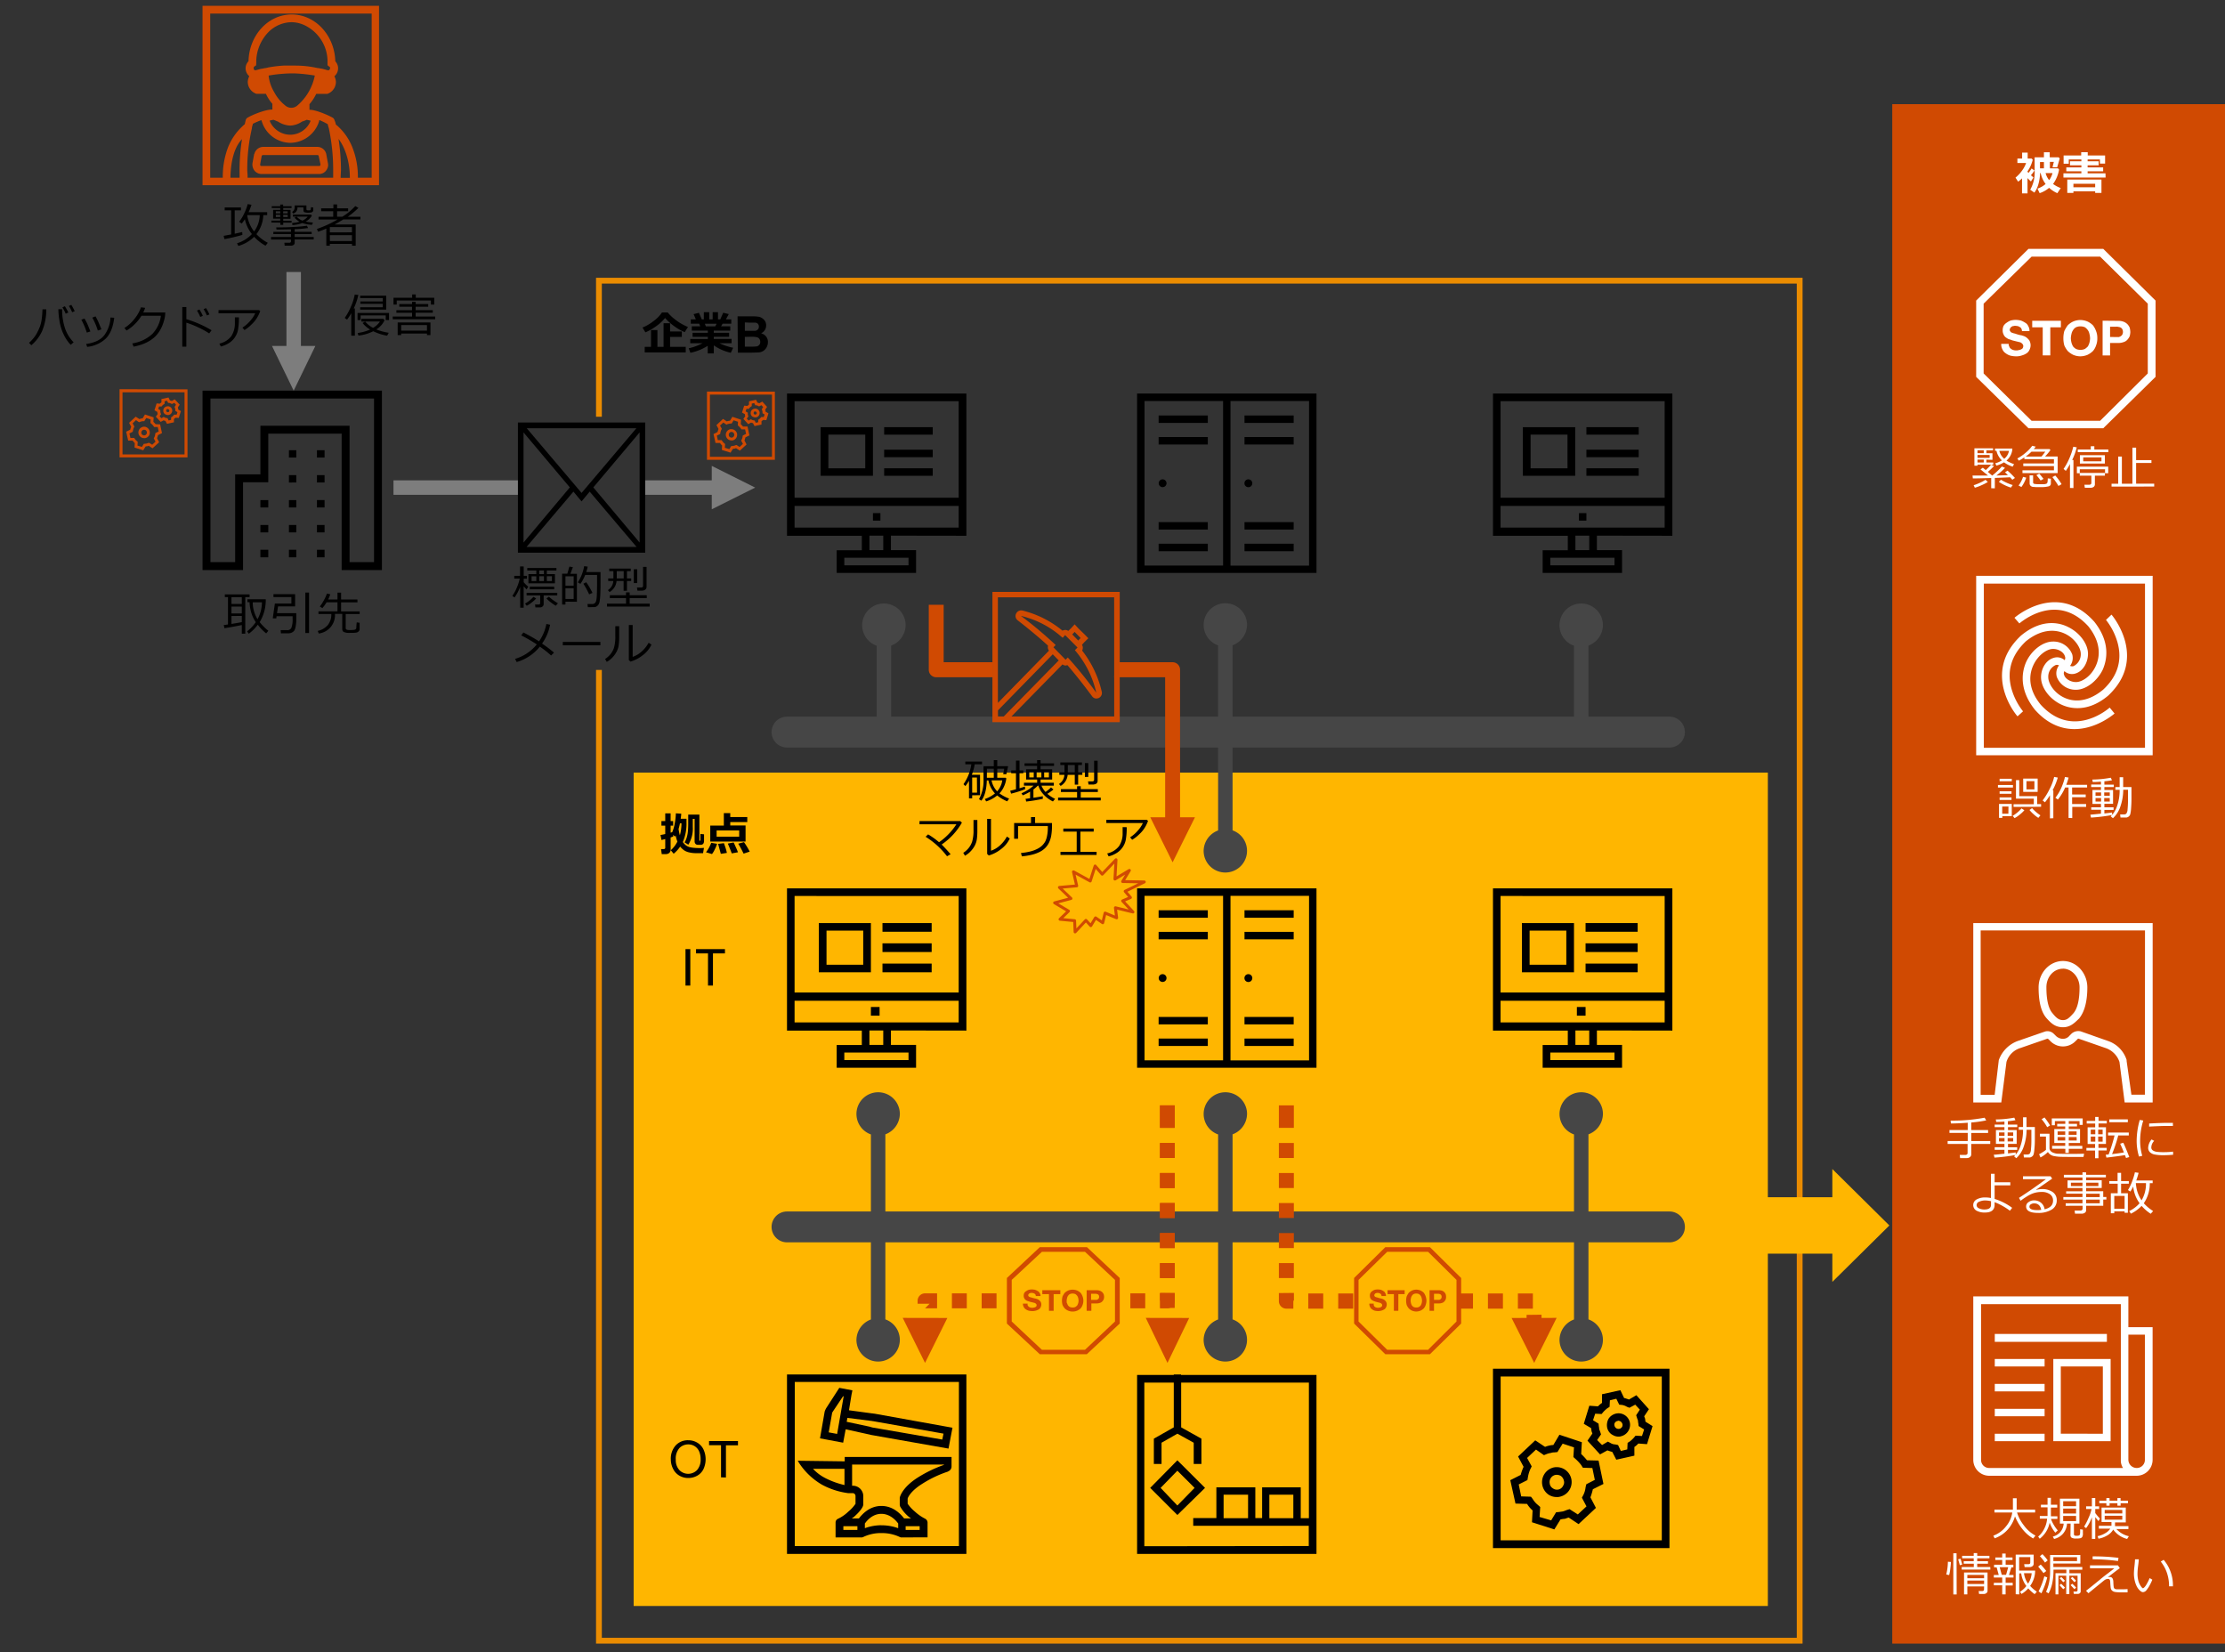 <svg xmlns="http://www.w3.org/2000/svg" viewBox="0 0 769 571">
  <rect x="0" y="0" width="769" height="571" fill="#333333" stroke="none"/>
  <defs>
    <style>
      .b15da071-fc38-4494-be90-f01b865a82da, .ea735208-7396-4c3e-8910-66194a95bcb0, .ff36dbf1-bce0-4538-ac3c-7bea389882db {
        fill: none;
      }

      .b15da071-fc38-4494-be90-f01b865a82da {
        stroke: #eb8c00;
        stroke-miterlimit: 10;
        stroke-width: 2px;
      }

      .a3102cd7-f7a0-44fb-9868-d84e732df995, .e40d9d90-ed98-4d74-8603-049a450fed16 {
        fill: #ffb600;
      }

      .a3102cd7-f7a0-44fb-9868-d84e732df995, .b21b1cff-29f3-401c-bceb-6c41bced56e1, .b9058339-108d-4d09-a4cd-6c5263f987ed, .e896f00c-2fbf-410f-81b9-3170e74ed76b, .ea735208-7396-4c3e-8910-66194a95bcb0 {
        fill-rule: evenodd;
      }

      .adb7ec54-9e62-4628-b02b-6acd5c4a2576 {
        fill: #464646;
      }

      .bde79e5c-5646-4e78-8181-a62d311fab9c {
        isolation: isolate;
      }

      .ff36dbf1-bce0-4538-ac3c-7bea389882db {
        stroke: #464646;
        stroke-linecap: round;
        stroke-width: 10.67px;
      }

      .ea735208-7396-4c3e-8910-66194a95bcb0, .ff36dbf1-bce0-4538-ac3c-7bea389882db {
        stroke-linejoin: round;
      }

      .b21b1cff-29f3-401c-bceb-6c41bced56e1, .b3aa178f-cfda-4ebe-913b-400c38d2958b {
        fill: #d04a02;
      }

      .e019e9cd-fda8-494d-a3fb-6c84b2fb5f0d, .e896f00c-2fbf-410f-81b9-3170e74ed76b {
        fill: #fff;
      }

      .f662a75e-1d66-4552-a128-d3155f5b5f7e {
        fill: #7d7d7d;
      }

      .ea735208-7396-4c3e-8910-66194a95bcb0 {
        stroke: #d04a02;
      }
    </style>
  </defs>
  <g id="ba612e05-e4d4-4c44-8275-c860834c2a25" data-name="object">
    <polyline class="b15da071-fc38-4494-be90-f01b865a82da" points="207 144.02 207 97 622 97 622 567 207 567 207 231.52"/>
    <rect class="e40d9d90-ed98-4d74-8603-049a450fed16" x="219" y="267" width="392" height="288"/>
    <path class="b9058339-108d-4d09-a4cd-6c5263f987ed" d="M526,319v17h18V319Zm15.35,14.39H528.66V321.61h12.69Z"/>
    <path class="b9058339-108d-4d09-a4cd-6c5263f987ed" d="M548,322v-3h18v3Z"/>
    <path class="b9058339-108d-4d09-a4cd-6c5263f987ed" d="M548,329v-3h18v3Z"/>
    <path class="b9058339-108d-4d09-a4cd-6c5263f987ed" d="M548,336v-3h18v3Z"/>
    <path class="b9058339-108d-4d09-a4cd-6c5263f987ed" d="M578,356.15V307H516v49.15h25.86v5h-8.69V369h27.44v-7.89h-8.69v-5Zm-42.19,10.21v-2.61H558v2.61Zm8.68-5.25v-5h4.78v5Zm30.85-15.27v7.49H518.62v-7.49Zm0-36.2V343H518.62V309.64Z"/>
    <path class="b9058339-108d-4d09-a4cd-6c5263f987ed" d="M545,348h3v3h-3Z"/>
    <path class="b9058339-108d-4d09-a4cd-6c5263f987ed" d="M408.19,475.16V475h-2.51v.16H393V537h62V475.16ZM395.5,534.35V477.81h10.18v15.46l-6.89,3.91v8.74h2.66v-7.34l5.48-3.12,5.64,3.12v7.34h2.66v-8.74l-7-3.91V477.81h44.15v46.85h-2.82V514H436.21v10.62h-2.35V514H420.4v10.62h-8v2.66h39.93v7ZM447,524.66h-8.29v-8.12H447Zm-15.65,0H422.9v-8.12h8.46Zm-24.43-20-9.39,9.53,9.39,9.37,9.56-9.37Zm-5.79,9.53,5.79-5.94,5.95,5.94-5.95,6.09Z"/>
    <path class="b9058339-108d-4d09-a4cd-6c5263f987ed" d="M272,475v62h62V475Zm59.42,59.31H274.69V477.58h56.73Zm-19.7-3h-.43l-.11-.1h-.11a14.32,14.32,0,0,0-6.46-1.4,13.9,13.9,0,0,0-6.35,1.4h-.1a.4.4,0,0,1-.22.1h-9.15v-5.16a1.39,1.39,0,0,1,.86-1.29,13.32,13.32,0,0,0,3.56-2.48,13,13,0,0,0,2.47-2.69V517a1,1,0,0,0-1-1H293.1a26.17,26.17,0,0,1-9-2.91,23.63,23.63,0,0,1-7.86-7.42l-.54-.86,16.25.21v-1.51h36.92v3.23a1.76,1.76,0,0,1-1.18,1.73.1.1,0,0,1-.11.1,39.42,39.42,0,0,0-8.82,4.2c-4,2.48-5,4.74-5.06,5.17v1.72a13,13,0,0,0,2.47,2.69,15.64,15.64,0,0,0,3.55,2.48,1.58,1.58,0,0,1,.86,1.29v5.16Zm1.29-2.58h4.84v-1.29H313Zm-21.53,0h4.85v-1.29h-4.85Zm13.13-1.61a16.8,16.8,0,0,1,5.82,1v-1.62c-.54-.75-2.59-3.34-5.82-3.34s-5.16,2.59-5.7,3.34v1.62A16.61,16.61,0,0,1,304.61,527.1Zm7.86-2.37h2.37a1.41,1.41,0,0,0-.43-.32,12.85,12.85,0,0,1-3.34-3.88c0-.21-.1-.32-.1-.54v-2.47c.1-.33.86-3.55,6.35-7a44.9,44.9,0,0,1,8.93-4.3v-.11H294.5v7.32h.21a3.6,3.6,0,0,1,3.66,3.55v3c0,.22-.11.33-.11.43-.1.33-.64,1.62-3.23,3.88-.21.11-.43.32-.64.43h2.47c1.08-1.4,3.66-4.31,7.75-4.31C308.92,520.42,311.5,523.54,312.47,524.73ZM281,507.61a15.52,15.52,0,0,0,4.31,3.23,28.72,28.72,0,0,0,6.56,2.37v-5.6Zm46.82-7L301,495.88a7.46,7.46,0,0,0-.87-.21l-7.85-1.73-.87,4.63-8-1.5,1.61-9.26a6.56,6.56,0,0,1,.54-1.19l4.52-7,4.52.86-.32,1.61-.86,5.28,8,1.08c.21,0,.64.1.86.1l26.91,4.85Zm-35.19-9.26,8.07,1.72c.11.11.54.11.65.22l24.32,4.2.43-2.05-24.32-4.3c-.22,0-.54-.11-.76-.11L292.88,490ZM286.42,495l2.91.54,2.26-13h-.22L287.72,488a.38.38,0,0,1-.11.22Z"/>
    <path class="b9058339-108d-4d09-a4cd-6c5263f987ed" d="M432.82,338a1.36,1.36,0,1,1-1.36-1.35h0a1.36,1.36,0,0,1,1.36,1.35m-31-1.35a1.35,1.35,0,1,0,1.35,1.35,1.36,1.36,0,0,0-1.35-1.35M455,307v62H393V307Zm-59.43,59.44h27.15V309.58H395.57Zm56.86-56.86H425.28v56.88h27.15Zm-5.31,5h-17v2.58h17Zm0,7.45h-17v2.59h17Zm-29.68-7.45h-17v2.58h17Zm0,7.45h-17v2.59h17Zm29.68,29.41h-17V354h17Zm0,7.46h-17v2.58h17Zm-29.68-7.46h-17V354h17Zm0,7.46h-17v2.58h17Z"/>
    <path class="b9058339-108d-4d09-a4cd-6c5263f987ed" d="M283,319v17h18V319Zm15.35,14.39H285.66V321.61h12.69Z"/>
    <path class="b9058339-108d-4d09-a4cd-6c5263f987ed" d="M305,322v-3h17v3Z"/>
    <path class="b9058339-108d-4d09-a4cd-6c5263f987ed" d="M305,329v-3h17v3Z"/>
    <path class="b9058339-108d-4d09-a4cd-6c5263f987ed" d="M305,336v-3h17v3Z"/>
    <path class="b9058339-108d-4d09-a4cd-6c5263f987ed" d="M334,356.15V307H272v49.15h25.86v5h-8.69V369h27.44v-7.89h-8.69v-5Zm-42.19,10.21v-2.61H314v2.61Zm8.68-5.25v-5h4.78v5Zm30.85-15.27v7.49H274.62v-7.49Zm0-36.2V343H274.62V309.64Z"/>
    <path class="b9058339-108d-4d09-a4cd-6c5263f987ed" d="M301,348h3v3h-3Z"/>
    <path class="adb7ec54-9e62-4628-b02b-6acd5c4a2576" d="M306,463.26V384.74h-5v78.52Zm-10,0a7.5,7.5,0,1,0,7.5-7.73A7.62,7.62,0,0,0,296,463.26Zm15-78.52a7.5,7.5,0,1,0-7.5,7.73A7.62,7.62,0,0,0,311,384.74Z"/>
    <path class="adb7ec54-9e62-4628-b02b-6acd5c4a2576" d="M549,463.26V384.74h-5v78.52Zm-10,0a7.5,7.5,0,1,0,7.5-7.73A7.62,7.62,0,0,0,539,463.26Zm15-78.52a7.5,7.5,0,1,0-7.5,7.73A7.62,7.62,0,0,0,554,384.74Z"/>
    <g class="bde79e5c-5646-4e78-8181-a62d311fab9c">
      <path d="M236.92,340.6V328h1.66v12.6Z"/>
      <path d="M244.7,340.6V329.49h-4.14V328h10v1.49h-4.15V340.6Z"/>
    </g>
    <g class="bde79e5c-5646-4e78-8181-a62d311fab9c">
      <path d="M231.85,504.42a6.85,6.85,0,0,1,1.68-4.91,5.67,5.67,0,0,1,4.33-1.78,6,6,0,0,1,3.14.84,5.43,5.43,0,0,1,2.13,2.32,8.11,8.11,0,0,1,0,6.81,5.25,5.25,0,0,1-2.18,2.29,6.25,6.25,0,0,1-3.06.78,6,6,0,0,1-3.17-.86,5.52,5.52,0,0,1-2.11-2.35A7.12,7.12,0,0,1,231.85,504.42Zm1.71,0a5.07,5.07,0,0,0,1.22,3.59,4.25,4.25,0,0,0,6.15,0,5.37,5.37,0,0,0,1.22-3.76,6.54,6.54,0,0,0-.52-2.68,4,4,0,0,0-1.52-1.78,4.09,4.09,0,0,0-2.24-.63,4.26,4.26,0,0,0-3,1.21A5.48,5.48,0,0,0,233.56,504.44Z"/>
      <path d="M249.2,510.55V499.44h-4.14V498h10v1.48h-4.16v11.11Z"/>
    </g>
    <path class="b9058339-108d-4d09-a4cd-6c5263f987ed" d="M537,507.12a5.24,5.24,0,0,0-1.7,9.47,5.07,5.07,0,0,0,2.76.76,3.17,3.17,0,0,0,1.06-.11A5.17,5.17,0,0,0,537,507.12Zm3.18,6.46a2.36,2.36,0,0,1-3.5.75,2.21,2.21,0,0,1-1.06-1.61,2.53,2.53,0,0,1,1.91-3,2.89,2.89,0,0,1,1.9.32,2.7,2.7,0,0,1,1.06,1.61A2.1,2.1,0,0,1,540.15,513.58Zm14-.75-1.69-8.08-4-.1a18.78,18.78,0,0,0-2-2.16l.22-4.09-7.74-2.58-2.11,3.55a7,7,0,0,0-1.49.22,8.4,8.4,0,0,0-1.37.43l-3.39-2.26-5.93,5.59,1.9,3.56a17.15,17.15,0,0,0-1,2.8l-3.6,1.82,1.8,8.08,4,.11a9.92,9.92,0,0,0,1.91,2.26l-.21,4.09,7.73,2.47,2.12-3.44a8,8,0,0,1,1.48-.22c.42-.11.85-.32,1.38-.43l3.39,2.26,6-5.6-1.9-3.65a21.73,21.73,0,0,0,.84-2.8Zm-5.92.1L548,514a7.62,7.62,0,0,1-.74,2.58l-.53,1,1.59,3-3,2.79-2.85-1.83-1.06.33a9.21,9.21,0,0,1-1.17.43c-.42.11-.85.11-1.27.21l-1.16.11-1.7,2.8-4-1.18.21-3.45-.85-.75a7.5,7.5,0,0,1-1.69-1.94l-.64-.86-3.39-.11L524.9,513l3-1.51.21-1.18a11.86,11.86,0,0,1,.74-2.48l.53-1.07-1.59-2.91,3.08-2.9,2.75,1.93,1.06-.43a5.91,5.91,0,0,1,1.27-.32,3.85,3.85,0,0,1,1.27-.21l1.06-.11,1.8-2.91,3.92,1.29-.21,3.34.84.75a15.17,15.17,0,0,1,1.8,1.94l.64,1,3.28.11.85,4.09Zm20.43-21.63c0-.32-.1-.65-.1-1a8,8,0,0,1-.32-.86L569.9,487l-4.34-4.84L563,483.66a14.09,14.09,0,0,0-1.69-.54l-1.28-2.69-6.35,1.4v3a7.42,7.42,0,0,0-1.38,1.18l-3-.21-1.91,6.24,2.55,1.51c0,.32.1.65.1.86s.21.65.32,1l-1.7,2.47,4.35,4.74,2.54-1.4a14.09,14.09,0,0,0,1.69.54l1.38,2.69,6.25-1.4v-3a7.46,7.46,0,0,0,1.37-1.19l3,.22,1.91-6.24Zm-15.35,4.41-.32-1c-.11-.32-.21-.53-.32-.86a2.87,2.87,0,0,0-.1-.86l-.11-1-1.91-1.18.75-2.26,2.22.11.63-.76a12.49,12.49,0,0,1,1.28-1.18l.84-.54.11-2.26,2.22-.54,1,2.05,1,.1a4.76,4.76,0,0,1,1.69.65l.85.32,2-1.07,1.59,1.72-1.27,1.94.32,1c.1.33.21.54.32.87a2.9,2.9,0,0,0,.1.86l.11,1,1.9,1.18-.74,2.26-2.22-.11-.64.76a11.47,11.47,0,0,1-1.27,1.18l-.84.54-.11,2.26-2.23.54-.95-2.05-1-.21a3.2,3.2,0,0,1-1.7-.54l-.84-.43-2,1.18L552,497.65Zm3.92.11a3.75,3.75,0,0,0,2.11.65,2.26,2.26,0,0,0,.85-.11,4.09,4.09,0,0,0,3.07-4.85h0a4,4,0,0,0-4.76-3,4.21,4.21,0,0,0-2.54,1.72,4.56,4.56,0,0,0-.53,3.12A3.8,3.8,0,0,0,557.2,495.82Zm.95-4.2a1.09,1.09,0,0,1,.85-.54.39.39,0,0,1,.31-.1,1.56,1.56,0,0,1,1.38,1.18,1.35,1.35,0,0,1-.21,1.08c-.21.21-.53.53-.85.53a1.42,1.42,0,0,1-1.69-1.07A1.34,1.34,0,0,1,558.15,491.62ZM516,473v62h61V473Zm58.35,59.31h-55.7V475.69h55.7Z"/>
    <path class="b9058339-108d-4d09-a4cd-6c5263f987ed" d="M526.33,147.62v16.8h18.09v-16.8Zm15.43,14.22H529V150.2h12.75Z"/>
    <path class="b9058339-108d-4d09-a4cd-6c5263f987ed" d="M548.29,150.21v-2.59h18.08v2.59Z"/>
    <path class="b9058339-108d-4d09-a4cd-6c5263f987ed" d="M548.29,158v-2.59h18.08V158Z"/>
    <path class="b9058339-108d-4d09-a4cd-6c5263f987ed" d="M548.29,164.42v-2.59h18.08v2.59Z"/>
    <path class="b9058339-108d-4d09-a4cd-6c5263f987ed" d="M578,185.15V136H516v49.15h25.86v5h-8.69V198h27.44v-7.89h-8.69v-5Zm-42.19,10.21v-2.61H558v2.61Zm8.68-5.25v-5h4.78v5Zm30.85-15.27v7.49H518.62v-7.49Zm0-36.2V172H518.62V138.64Z"/>
    <path class="b9058339-108d-4d09-a4cd-6c5263f987ed" d="M545.71,177.33h2.58v2.59h-2.58Z"/>
    <path class="b9058339-108d-4d09-a4cd-6c5263f987ed" d="M432.82,167a1.36,1.36,0,1,1-1.36-1.35h0a1.36,1.36,0,0,1,1.36,1.35m-31-1.35a1.35,1.35,0,1,0,1.35,1.35,1.36,1.36,0,0,0-1.35-1.35M455,136v62H393V136Zm-59.43,59.44h27.15V138.58H395.57Zm56.86-56.86H425.28v56.88h27.15Zm-5.31,5h-17v2.58h17Zm0,7.45h-17v2.59h17Zm-29.68-7.45h-17v2.58h17Zm0,7.45h-17v2.59h17Zm29.68,29.41h-17V183h17Zm0,7.46h-17v2.58h17Zm-29.68-7.46h-17V183h17Zm0,7.46h-17v2.58h17Z"/>
    <path class="b9058339-108d-4d09-a4cd-6c5263f987ed" d="M283.62,147.62v16.8h18.09v-16.8Zm15.43,14.22H286.3V150.2h12.75Z"/>
    <path class="b9058339-108d-4d09-a4cd-6c5263f987ed" d="M305.58,150.21v-2.59h16.79v2.59Z"/>
    <path class="b9058339-108d-4d09-a4cd-6c5263f987ed" d="M305.58,158v-2.59h16.79V158Z"/>
    <path class="b9058339-108d-4d09-a4cd-6c5263f987ed" d="M305.58,164.42v-2.59h16.79v2.59Z"/>
    <path class="b9058339-108d-4d09-a4cd-6c5263f987ed" d="M334,185.15V136H272v49.15h25.86v5h-8.69V198h27.44v-7.89h-8.69v-5Zm-42.19,10.21v-2.61H314v2.61Zm8.68-5.25v-5h4.78v5Zm30.85-15.27v7.49H274.62v-7.49Zm0-36.2V172H274.62V138.64Z"/>
    <path class="b9058339-108d-4d09-a4cd-6c5263f987ed" d="M301.71,177.33h2.58v2.59h-2.58Z"/>
    <path class="ff36dbf1-bce0-4538-ac3c-7bea389882db" d="M272,424H577"/>
    <path class="ff36dbf1-bce0-4538-ac3c-7bea389882db" d="M272,253H577"/>
    <path class="adb7ec54-9e62-4628-b02b-6acd5c4a2576" d="M426,294.26V215.74h-5v78.52Zm-10,0a7.5,7.5,0,1,0,7.5-7.73A7.62,7.62,0,0,0,416,294.26Zm15-78.52a7.5,7.5,0,1,0-7.5,7.73A7.62,7.62,0,0,0,431,215.74Z"/>
    <path class="adb7ec54-9e62-4628-b02b-6acd5c4a2576" d="M308,256V215.79h-5V256Zm5-40.21a7.51,7.51,0,1,0-7.5,7.79A7.65,7.65,0,0,0,313,215.79Z"/>
    <path class="adb7ec54-9e62-4628-b02b-6acd5c4a2576" d="M549,256V215.79h-5V256Zm5-40.21a7.51,7.51,0,1,0-7.5,7.79A7.65,7.65,0,0,0,554,215.79Z"/>
    <path class="b9058339-108d-4d09-a4cd-6c5263f987ed" d="M102.41,192.6H99.86V190h2.55Zm0-8.62H99.86v-2.55h2.55Zm0-8.61H99.86v-2.55h2.55Zm0-8.62H99.86V164.2h2.55Zm0-8.62H99.86v-2.55h2.55Zm9.77,34.47h-2.64V190h2.64Zm0-8.62h-2.64v-2.55h2.64Zm0-8.61h-2.64v-2.55h2.64Zm0-8.62h-2.64V164.2h2.64Zm0-8.62h-2.64v-2.55h2.64ZM92.72,192.6H90V190h2.73Zm0-8.62H90v-2.55h2.73Zm0-8.61H90v-2.55h2.73ZM70,135v62H84v-4.84h0v-25.5h8.72v-16.8h25.36v44.41h0V197H132V135Zm59.27,59.27h-8.45V147.14H90v16.79H81.27v30.34H72.73V137.73h56.54Z"/>
    <g class="bde79e5c-5646-4e78-8181-a62d311fab9c">
      <path d="M237.77,113l-1.12,1.78a16.32,16.32,0,0,1-3.55-2,18.15,18.15,0,0,1-3.24-2.89,14.73,14.73,0,0,1-3.12,2.87,17.14,17.14,0,0,1-3.68,2.09l-1-1.66a15.3,15.3,0,0,0,3.77-2.2,11.38,11.38,0,0,0,2.95-3h2a15.57,15.57,0,0,0,2.77,2.59A18.5,18.5,0,0,0,237.77,113ZM225,119.86v-5.81h2.22v5.81h2.12V111.7h2.25v2.85h4.06v1.89h-4.06v3.42H237v1.92H222.82v-1.92Z"/>
      <path d="M244.61,119.5a17.77,17.77,0,0,1-6,2.42l-.57-1.56a19.3,19.3,0,0,0,4.76-1.74h-4.24v-1.48h6.08v-.73h-5.27V115h5.27v-.74H239.1v-1.49H242l-.34-.9h-2.91v-1.5h1.75l-.78-1.81,1.84-.46,1,2.27h.7v-2.48h1.87v2.48h1.18v-2.48h1.84v2.48h.8l1-2.29,1.93.46-1,1.83h1.86v1.5h-3l-.53.9h3.18v1.49H246.7V115H252v1.39H246.7v.73h6.15v1.48h-4.21a20.09,20.09,0,0,0,4.75,1.58l-.81,1.74a16.62,16.62,0,0,1-5.88-2.57v2.79h-2.09Zm-1-7.61.35.9h3.23l.47-.9Z"/>
      <path d="M254.92,109.32h5a13.21,13.21,0,0,1,2.2.13,3,3,0,0,1,1.3.52,3.14,3.14,0,0,1,1,1,2.93,2.93,0,0,1,.38,1.47,3,3,0,0,1-.47,1.63,2.94,2.94,0,0,1-1.28,1.11,3.25,3.25,0,0,1,1.75,1.14,3,3,0,0,1,.61,1.9,3.82,3.82,0,0,1-.39,1.67,3.46,3.46,0,0,1-1.08,1.3,3.66,3.66,0,0,1-1.69.6c-.42,0-1.43.07-3,.08h-4.24Zm2.51,2.1v2.91h1.65c1,0,1.59,0,1.83,0a1.61,1.61,0,0,0,1-.45,1.34,1.34,0,0,0,.37-1,1.37,1.37,0,0,0-.31-.94,1.43,1.43,0,0,0-1-.45c-.25,0-1,0-2.15,0Zm0,5v3.37h2.33a11.44,11.44,0,0,0,1.73-.08,1.47,1.47,0,0,0,1.26-1.57,1.65,1.65,0,0,0-.27-1,1.5,1.5,0,0,0-.78-.58,8.57,8.57,0,0,0-2.24-.18Z"/>
    </g>
    <g class="bde79e5c-5646-4e78-8181-a62d311fab9c">
      <path d="M232.71,289.06c-.23.1-.54.22-.93.35v4.19a1.48,1.48,0,0,1-.47,1.16,1.8,1.8,0,0,1-1.22.41h-1.38l-.24-1.75h.93c.35,0,.52-.15.52-.46v-3l-1.29.34-.35-1.74c.43-.07,1-.18,1.64-.33v-2.89H228.6v-1.58h1.32v-2.67h1.86v2.67h.87v1.58h-.87v2.41l.55-.17a12.71,12.71,0,0,0,.88-3.07,21.07,21.07,0,0,0,.38-3.44l1.85.13c0,.53-.09,1.12-.18,1.76h2v1.23A16.08,16.08,0,0,1,236,291a5.61,5.61,0,0,0,1,1.08,3.89,3.89,0,0,0,1.18.63,9,9,0,0,0,1.64.28c.7.06,1.37.09,2,.09a13.61,13.61,0,0,0,1.48-.07l-.31,1.83c-1.23,0-2.15,0-2.77,0a10.89,10.89,0,0,1-2-.26,5.23,5.23,0,0,1-1.77-.72,6.42,6.42,0,0,1-1.37-1.3,11.17,11.17,0,0,1-2.25,2.47l-1-1.2a9.86,9.86,0,0,0,2.29-3,10.26,10.26,0,0,1-.59-2.11l-.2.38-.72-.58Zm2.24-.3a15.21,15.21,0,0,0,.58-4.22H235c-.12.6-.27,1.24-.47,1.95A15.89,15.89,0,0,0,235,288.76Zm8.38-.44v2.25c0,.89-.38,1.35-1.12,1.38h-1.05a1.06,1.06,0,0,1-.78-.32,1.27,1.27,0,0,1-.31-.89V283h-.63v2.8a10.48,10.48,0,0,1-1.54,6.11l-1.29-.8a7.05,7.05,0,0,0,.74-1.71,11.05,11.05,0,0,0,.4-2.06,31.49,31.49,0,0,0,.11-3.16v-2.67h3.86v9h.36v-2.3Z"/>
      <path d="M247.84,291.61a11.64,11.64,0,0,1-.81,1.94,8,8,0,0,1-.95,1.6l-2.08-.62a11.72,11.72,0,0,0,1.81-3.27Zm9.84-.79h-12.2v-5.51h4.69V281h2.22v1.35h5.88v1.74h-5.88v1.18h5.29Zm-2.2-1.68V287h-7.8v2.15Zm-4.26,5.61-2.09.32-.94-3.43,2-.26q.16.36.6,1.71A14.34,14.34,0,0,1,251.22,294.75Zm3.83-.22-2.14.39c-.35-.95-.81-2.08-1.36-3.4l2-.38c.15.27.42.84.8,1.71A16.7,16.7,0,0,1,255.05,294.53Zm4.06-.23L257,295a37.79,37.79,0,0,0-1.86-3.44l2-.53A27.47,27.47,0,0,1,259.11,294.3Z"/>
    </g>
    <rect class="b3aa178f-cfda-4ebe-913b-400c38d2958b" x="654" y="36" width="115" height="532"/>
    <g class="bde79e5c-5646-4e78-8181-a62d311fab9c">
      <path class="e019e9cd-fda8-494d-a3fb-6c84b2fb5f0d" d="M700.75,66.83h-1.9V61.64a10.44,10.44,0,0,1-1.35,1.14l-.91-1.39A12.76,12.76,0,0,0,698.83,59a10,10,0,0,0,1.42-2.66h-3V54.8h1.63V52.74h1.92V54.8h1.37l.38.4a12.15,12.15,0,0,1-1.8,4v.18l.34.37a11.4,11.4,0,0,0,1.06-1.53l1,.7a11.77,11.77,0,0,1-1.23,1.64l.88.77-.87,1.39c-.42-.4-.82-.79-1.19-1.17Zm10.9-8.2a12,12,0,0,1-2.07,4.95A11.4,11.4,0,0,0,712.23,65l-1.18,1.76a10.62,10.62,0,0,1-2.84-1.85,9.68,9.68,0,0,1-3.28,1.84l-.73-1.57A8.34,8.34,0,0,0,707,63.58a9.32,9.32,0,0,1-1.7-3.76h-.21a15.39,15.39,0,0,1-.56,3.74,8.94,8.94,0,0,1-1.41,3l-1.44-1A12,12,0,0,0,703.21,59V54.37h3.21V52.62h2v1.75h3.08l.38.38L711,57.81h-1.62l.46-1.86h-1.36v2.22h2.81Zm-6.59-.46h1.36V56h-1.36Zm3.16,4.08a6.77,6.77,0,0,0,1.16-2.43H707A6.46,6.46,0,0,0,708.22,62.25Z"/>
      <path class="e019e9cd-fda8-494d-a3fb-6c84b2fb5f0d" d="M727.73,61.36H713.16V59.9h6.2v-.7h-5.21V57.85h5.21v-.72h-3.93V55.74h3.93V55.1H715v1.47h-1.78V53.73h6.08V52.6h2.26v1.13h6v2.8h-1.79V55.1h-4.25v.64h3.81v1.39h-3.81v.72h5.37V59.2h-5.37v.7h6.17Zm-3.6,4.75h-7.52v.55h-2.12v-4.6H726.3v4.6h-2.17Zm-7.52-1.4h7.52V63.5h-7.52Z"/>
    </g>
    <g class="bde79e5c-5646-4e78-8181-a62d311fab9c">
      <path class="e019e9cd-fda8-494d-a3fb-6c84b2fb5f0d" d="M688.2,168.73v-3.54c-2.92.09-5,.14-6.17.14h-.18l-.11-1c1,0,2.76,0,5.35,0l-2.6-2.12.82-.59,1,.83a18.8,18.8,0,0,0,1.85-1.85l1,.48a27.19,27.19,0,0,1-2.12,2l1.5,1.28h0a27.61,27.61,0,0,0,3.35-3.15l1.08.48a22.71,22.71,0,0,1-3,2.64l4-.12c-.39-.4-.74-.73-1-1l.87-.56a28.16,28.16,0,0,1,2.56,2.52l-.9.63c-.14-.17-.4-.46-.79-.87-1,.07-2.71.14-5.26.23v3.59Zm-5.66-.19-.41-.85a18.53,18.53,0,0,0,2.23-.88,12.37,12.37,0,0,0,1.85-1l.82.75a15.92,15.92,0,0,1-2.21,1.14A14.09,14.09,0,0,1,682.54,168.54Zm4-9.7v1h2.36v.75h-5.44v.34h-1.07v-6h6.45v.7h-2.3v1h2.09v2.28Zm-.92-3.24h-2.16v1h2.16Zm-2.16,1.62v1h4.2v-1Zm2.16,2.61v-1h-2.16v1Zm10,1.44a10.19,10.19,0,0,1-3-1.5,10.14,10.14,0,0,1-2.62,1.14l-.4-.81a8.06,8.06,0,0,0,2.29-1,6.51,6.51,0,0,1-1.88-3.32h-.5V155l6,0a5.49,5.49,0,0,1-.67,2.46,5.94,5.94,0,0,1-1.37,1.72,12.73,12.73,0,0,0,2.62,1.22Zm-.62,7.24a16.55,16.55,0,0,1-4.17-2l.73-.72a18.25,18.25,0,0,0,4.08,1.84Zm-4-12.7a5.37,5.37,0,0,0,1.7,2.74,4.54,4.54,0,0,0,1.64-2.74Z"/>
      <path class="e019e9cd-fda8-494d-a3fb-6c84b2fb5f0d" d="M699.65,158.07c-.56.37-1.19.75-1.9,1.13l-.52-.76a15.52,15.52,0,0,0,2.89-2,12.51,12.51,0,0,0,2.25-2.38l1.21.29c-.29.38-.51.66-.67.85h5.45l.31.34a21.57,21.57,0,0,1-1.86,2.22h4.35v5.73H699v-.95h10.88v-1.45h-10.6v-.93h10.6v-1.47H699.65Zm-1,10.24-1-.52a9.94,9.94,0,0,0,1.55-3l1.1.28A11.63,11.63,0,0,1,698.63,168.31Zm3.47-12.22a16.35,16.35,0,0,1-2,1.69h5.46c.33-.38.77-.95,1.32-1.69Zm-.66,8.19h1.22v2.4a.5.5,0,0,0,.35.52,8.2,8.2,0,0,0,1.91.13l1.16,0a2.74,2.74,0,0,0,1.26-.21.9.9,0,0,0,.31-.63,7.46,7.46,0,0,0,.07-1.17l1.08.12V167a1,1,0,0,1-.69,1.05,10.81,10.81,0,0,1-3.18.28l-1.37,0-1-.08a1.22,1.22,0,0,1-.6-.23,1.16,1.16,0,0,1-.38-.42,1.25,1.25,0,0,1-.12-.56Zm3.81,1.77c-.25-.37-.73-1-1.46-1.86l1-.5c.41.47.9,1.07,1.47,1.81Zm6.17,1.89a15.32,15.32,0,0,0-1-1.57c-.45-.65-.82-1.15-1.1-1.49l1-.55a18.43,18.43,0,0,1,2.18,3Z"/>
      <path class="e019e9cd-fda8-494d-a3fb-6c84b2fb5f0d" d="M715.42,168.62v-8.25a20.9,20.9,0,0,1-1.44,2.36l-.77-.68a21.28,21.28,0,0,0,2-3.66,23.91,23.91,0,0,0,1.35-4l1.2.2a21.54,21.54,0,0,1-1.57,4.37h.43v9.7Zm12.12-5.07v-1.38h-8.73v1.38h-1v-2.28h10.83v2.28Zm-9.42-7.29v-.92h4.49v-1.12h1.23v1.12h4.84v.92Zm4.43,12.3h-2l-.15-1.05h1.76a.73.73,0,0,0,.45-.16.53.53,0,0,0,.2-.41v-2.55h-4v-.95h8.69v.95h-3.47v3a1.08,1.08,0,0,1-.44.88A1.66,1.66,0,0,1,722.55,168.56Zm-3.7-8.37V157.3h8.63v2.89Zm7.46-2.12H720v1.34h6.3Z"/>
      <path class="e019e9cd-fda8-494d-a3fb-6c84b2fb5f0d" d="M729.79,168.16v-1h2.3v-9.38h1.27v9.38H737V154.71h1.28V159h5.3v1h-5.3v7.14h6.25v1Z"/>
    </g>
    <path class="e896f00c-2fbf-410f-81b9-3170e74ed76b" d="M725.84,88.69l16.47,16.25v24.12l-16.47,16.36H702.16l-16.58-16.36V104.94l16.58-16.25h23.68M726.92,86H701.08L683,103.87v26.37L701.08,148h25.84L745,130.24V103.87Zm-32.4,33.91a1.07,1.07,0,0,0,.54.64,1.94,1.94,0,0,0,.86.43,2.9,2.9,0,0,0,1,.11,1.57,1.57,0,0,0,.75-.11,1.51,1.51,0,0,0,.75-.21,1.43,1.43,0,0,0,.65-.43,1.55,1.55,0,0,0,.21-.76,1,1,0,0,0-.32-.75,1.88,1.88,0,0,0-.75-.54L697,118l-1.29-.32c-.43-.11-.86-.33-1.29-.43s-.86-.44-1.18-.65a2.37,2.37,0,0,1-.76-1,3,3,0,0,1-.32-1.4,3.66,3.66,0,0,1,.32-1.61,3.47,3.47,0,0,1,1.08-1.08,5.67,5.67,0,0,1,1.4-.75,8.1,8.1,0,0,1,1.61-.22,9.27,9.27,0,0,1,1.83.22,6.45,6.45,0,0,1,1.51.75,2.33,2.33,0,0,1,1.08,1.18,3,3,0,0,1,.43,1.73h-2.59a1.94,1.94,0,0,0-.21-.86,1.28,1.28,0,0,0-.54-.54l-.65-.33c-.32,0-.64-.1-1-.1s-.44.1-.65.1-.32.11-.54.22a1.74,1.74,0,0,0-.43.43,1.52,1.52,0,0,0-.22.65.79.79,0,0,0,.22.53.78.78,0,0,0,.54.44,4.82,4.82,0,0,0,1.08.32,14.55,14.55,0,0,0,1.82.54,3.27,3.27,0,0,1,.87.21,3.87,3.87,0,0,1,1.18.54,5.26,5.26,0,0,1,1.08,1.08,3.6,3.6,0,0,1,.43,1.61,3.38,3.38,0,0,1-.33,1.51,2.81,2.81,0,0,1-1,1.29,5.47,5.47,0,0,1-1.61.75,5.92,5.92,0,0,1-2.15.33,9.27,9.27,0,0,1-1.83-.22,5,5,0,0,1-1.72-.86,3,3,0,0,1-1.08-1.29,3.74,3.74,0,0,1-.43-1.94h2.58A1.76,1.76,0,0,0,694.52,119.91Zm7.85-6.79v-2.26h9.91v2.26h-3.66v9.69H706v-9.69Zm11.09,1.3a12.48,12.48,0,0,1,1.19-2,6.76,6.76,0,0,1,1.83-1.29,6.4,6.4,0,0,1,2.47-.54,6.52,6.52,0,0,1,2.58.54,6.76,6.76,0,0,1,1.83,1.29,7.32,7.32,0,0,1,1.08,2,6.33,6.33,0,0,1,.43,2.47,6.41,6.41,0,0,1-.43,2.48,5.63,5.63,0,0,1-1.08,1.94,7.23,7.23,0,0,1-1.83,1.29,6.52,6.52,0,0,1-2.58.54,6.4,6.4,0,0,1-2.47-.54,7.23,7.23,0,0,1-1.83-1.29,8.51,8.51,0,0,1-1.19-1.94,9.47,9.47,0,0,1-.32-2.48A9.33,9.33,0,0,1,713.46,114.42Zm2.48,4a5.91,5.91,0,0,0,.54,1.29,3.59,3.59,0,0,0,1,.86,3.38,3.38,0,0,0,1.51.33,3.54,3.54,0,0,0,1.62-.33,6.76,6.76,0,0,0,1-.86,5.91,5.91,0,0,0,.54-1.29,7.15,7.15,0,0,0,.22-1.51,7,7,0,0,0-.22-1.5,3.47,3.47,0,0,0-.54-1.3,4.2,4.2,0,0,0-1-1,3.68,3.68,0,0,0-1.62-.32,3.52,3.52,0,0,0-1.51.32,2.79,2.79,0,0,0-1,1,3.47,3.47,0,0,0-.54,1.3,7,7,0,0,0-.22,1.5A7.15,7.15,0,0,0,715.94,118.4Zm16.14-7.54a5.11,5.11,0,0,1,1.94.33,3.78,3.78,0,0,1,1.29.86,4.35,4.35,0,0,1,.76,1.18,7.84,7.84,0,0,1,.21,1.51,6.77,6.77,0,0,1-.21,1.4,4.35,4.35,0,0,1-.76,1.18,2.68,2.68,0,0,1-1.29.86,5.11,5.11,0,0,1-1.94.33h-2.8v4.3H726.7v-12Zm-.75,5.6h1c.21-.11.43-.11.64-.32a1.28,1.28,0,0,0,.54-.54,2,2,0,0,0,.22-.86,2.14,2.14,0,0,0-.22-1,1.34,1.34,0,0,0-.54-.54,1.46,1.46,0,0,0-.64-.21,2.93,2.93,0,0,0-1-.11h-2.05v3.55Z"/>
    <path class="e896f00c-2fbf-410f-81b9-3170e74ed76b" d="M683,199v62h61V199Zm58.35,59.42h-55.7V201.69h55.7ZM713.5,231.94a1.41,1.41,0,0,0-.11,1.29c.32,1.18,2,2.48,4.13,2.48s5.19-2.05,6.78-5.49c1.17-2.48,2.44-7.54-2.54-13.78-11-12.06-23.3-1.4-23.83-1l-1.69-1.94c.1-.11,14.72-12.81,27.43,1.19l.1.1c5.83,7.32,4.34,13.46,3,16.58-1.91,4-5.83,7-9.22,7a6.93,6.93,0,0,1-6.67-4.42,4.51,4.51,0,0,1,.74-4,1.4,1.4,0,0,0-1.16-.11,4.38,4.38,0,0,0-2.54,4.2c0,2.15,2,5.38,5.4,7,2.43,1.18,7.41,2.37,13.55-2.69,5-4.63,6.68-10.12,5-16.26a22.59,22.59,0,0,0-4-7.86l1.9-1.82c.22.21,12.71,15-1.16,28h0c-4,3.34-7.63,4.31-10.59,4.31a13,13,0,0,1-5.72-1.29c-4-1.94-6.88-5.82-6.88-9.37,0-3.12,1.8-5.92,4.23-6.67a3.92,3.92,0,0,1,3.92.75,1.41,1.41,0,0,0,.11-1.29c-.32-1.29-2-2.59-4.13-2.59s-5.19,2.16-6.78,5.6c-1.17,2.48-2.44,7.54,2.54,13.67,11,12.06,23.3,1.51,23.83,1l1.69,2.05c-.1.1-6.14,5.38-13.87,5.38-4.34,0-9.11-1.62-13.56-6.57l-.1-.11c-5.83-7.31-4.34-13.56-3-16.57,1.91-4.09,5.83-7,9.22-7a6.94,6.94,0,0,1,6.67,4.41,4.54,4.54,0,0,1-.74,4,2.1,2.1,0,0,0,1.16.11,4.56,4.56,0,0,0,2.54-4.31c0-2-2-5.27-5.4-6.89-2.43-1.18-7.41-2.37-13.55,2.58-5,4.74-6.68,10.23-5,16.37a22.6,22.6,0,0,0,4,7.85l-1.9,1.72c-.22-.1-12.71-14.85,1.16-27.87h0c7.2-6,13.34-4.52,16.31-3,4,1.94,6.88,5.82,6.88,9.26,0,3.12-1.8,6-4.23,6.78A3.92,3.92,0,0,1,713.5,231.94Z"/>
    <g class="bde79e5c-5646-4e78-8181-a62d311fab9c">
      <path class="e019e9cd-fda8-494d-a3fb-6c84b2fb5f0d" d="M690.53,272.17v-.89h5.19v.89Zm1.51,9.88v.6H690.9v-4.83h4.41v4.23ZM691.1,270v-.87h4.21V270Zm0,4.32v-.87h4.11v.87Zm0,2.13v-.89h4.11v.89Zm3.06,2.28H692v2.47h2.13Zm2.1,4-.65-.8a9.88,9.88,0,0,0,1.63-1.15,8.94,8.94,0,0,0,1.42-1.41l1,.64a12.09,12.09,0,0,1-1.68,1.57A9,9,0,0,1,696.27,282.73Zm-.34-3.88v-.92h7V276h-6.16v-6.4h1.13v5.53h6.18v2.76h1.37v.92Zm3.33-5.18v-4.6h5v4.6Zm3.88-3.73h-2.75v2.85h2.75Zm1.35,12.7a11.74,11.74,0,0,1-1.61-1.24,12.08,12.08,0,0,1-1.45-1.48l.9-.64a14.66,14.66,0,0,0,2.89,2.49Z"/>
      <path class="e019e9cd-fda8-494d-a3fb-6c84b2fb5f0d" d="M708.5,282.81v-8a19.16,19.16,0,0,1-1.73,2.45l-.8-.64a23.54,23.54,0,0,0,2.44-4,16.92,16.92,0,0,0,1.54-4.13l1.26.23a22.38,22.38,0,0,1-1.8,4.4h.26v9.64Zm6.43-.14V272.15h-1.18a17.68,17.68,0,0,1-2.51,4.16l-.86-.62a16.21,16.21,0,0,0,2.15-3.67,21.29,21.29,0,0,0,1.16-3.51l1.26.21a23.46,23.46,0,0,1-.81,2.5h7.2v.93h-5.18v2.42h4.7v.94h-4.7v2.35H721v1h-4.79v3.85Z"/>
      <path class="e019e9cd-fda8-494d-a3fb-6c84b2fb5f0d" d="M722.69,282.54l-.23-1c.66-.05,1.89-.16,3.67-.36v-1.34h-3.36V279h3.36v-1.18h-2.94V273h2.94v-1h-3.38v-.88h3.38v-1c-1.11.09-2,.13-2.7.13h-.14l-.13-.85a35.68,35.68,0,0,0,6.37-.63l.41.88c-.58.12-1.46.24-2.63.36v1.16h3.25V272h-3.25v1h3v4.78h-3V279h3.18v.9h-3.18v1.21c1.37-.15,2.25-.26,2.66-.33v.88A60.55,60.55,0,0,1,722.69,282.54Zm3.48-8.69h-1.92V275h1.92Zm0,1.94h-1.92V277h1.92Zm3-1.94h-1.92V275h1.92Zm0,1.94h-1.92V277h1.92Zm3.71,6.74-.12-1.07H734a1.22,1.22,0,0,0,.88-.27,2.68,2.68,0,0,0,.44-1.42,32.88,32.88,0,0,0,.15-3.78l0-3.07h-1.64a18,18,0,0,1-1,5.84,9.63,9.63,0,0,1-2.56,4l-.77-.64a8.64,8.64,0,0,0,2.19-3.55,16.33,16.33,0,0,0,.9-5.63h-1.48V272h1.48V268.6h1.21V272h2.87v4.31c0,1.2-.07,2.26-.14,3.18a11.89,11.89,0,0,1-.27,1.9,1.75,1.75,0,0,1-.26.51,1.84,1.84,0,0,1-.44.39,1.82,1.82,0,0,1-.56.22C734.89,282.51,734.19,282.52,732.91,282.53Z"/>
    </g>
    <g class="bde79e5c-5646-4e78-8181-a62d311fab9c">
      <path class="e019e9cd-fda8-494d-a3fb-6c84b2fb5f0d" d="M673.14,395.32v-1h6.94v-2.8h-6.31v-1h6.31V388q-3.29.25-5.8.26l-.12-1a59.68,59.68,0,0,0,11.76-1l.55.93a41.46,41.46,0,0,1-5.17.73v2.61h5.82v1H681.3v2.8h6.56v1H681.3v3.6a1.14,1.14,0,0,1-.45.93,1.64,1.64,0,0,1-1.06.36h-2.34l-.13-1.09h2a.76.76,0,0,0,.48-.18.53.53,0,0,0,.23-.42v-3.2Z"/>
      <path class="e019e9cd-fda8-494d-a3fb-6c84b2fb5f0d" d="M689.33,400.05l-.24-1c.67,0,1.89-.16,3.68-.35v-1.34H689.4v-.9h3.37V395.3h-2.94v-4.78h2.94v-1h-3.38v-.88h3.38v-1.05c-1.11.09-2,.13-2.71.13h-.13l-.14-.85a35.8,35.8,0,0,0,6.38-.63l.4.88c-.57.12-1.45.24-2.62.36v1.16h3.25v.88H694v1h3v4.78h-3v1.18h3.18v.9H694v1.21c1.36-.15,2.25-.26,2.66-.33v.88A60.88,60.88,0,0,1,689.33,400.05Zm3.47-8.7h-1.91v1.18h1.91Zm0,1.95h-1.91v1.17h1.91Zm3-1.95h-1.92v1.18h1.92Zm0,1.95h-1.92v1.17h1.92Zm3.7,6.73-.12-1.06h1.24a1.24,1.24,0,0,0,.88-.27,2.73,2.73,0,0,0,.43-1.42,32.88,32.88,0,0,0,.15-3.78v-3.08h-1.65a18,18,0,0,1-1,5.84,9.5,9.5,0,0,1-2.56,4l-.76-.64a8.85,8.85,0,0,0,2.19-3.55,16.84,16.84,0,0,0,.9-5.64h-1.49v-.94h1.49v-3.37h1.2v3.37h2.88v4.3q0,1.82-.15,3.18a9.92,9.92,0,0,1-.27,1.91,1.37,1.37,0,0,1-.26.51,1.57,1.57,0,0,1-.43.38,1.67,1.67,0,0,1-.57.23C701.53,400,700.82,400,699.54,400Z"/>
      <path class="e019e9cd-fda8-494d-a3fb-6c84b2fb5f0d" d="M720.3,398.7l-.21,1.11h-5q-2.55,0-3.42-.06a15.49,15.49,0,0,1-1.88-.25,3.13,3.13,0,0,1-2-1.39,10.36,10.36,0,0,1-2.56,1.88l-.49-1.11a13,13,0,0,0,1.28-.73,6.5,6.5,0,0,0,1.1-.79v-4.57h-2.08v-1h3.3v4.88a1.51,1.51,0,0,0,.31,1,2.32,2.32,0,0,0,1,.69,4.79,4.79,0,0,0,1.6.35c.63,0,2,.07,4,.07C717.67,398.78,719.37,398.75,720.3,398.7Zm-11.76-9.76-1,.6a16.33,16.33,0,0,0-1.92-2.77l1-.59A23.74,23.74,0,0,1,708.54,388.94Zm.71,8.05v-1h4.53v-1H710v-4.8h3.77v-.91H711v-.9h2.8v-.95h-3.6v1.44h-1.06v-2.35h10.67v2.22h-1.08v-1.31H715v.95h2.85v.9H715v.91h3.9V395H715v1h4.68v1H715v1.42h-1.18V397Zm1.9-4.83h2.63V391h-2.63Zm2.63.78h-2.63v1.19h2.63Zm1.18-.78h2.75V391H715Zm2.75.78H715v1.19h2.75Z"/>
      <path class="e019e9cd-fda8-494d-a3fb-6c84b2fb5f0d" d="M721.1,397.6v-.89h3v-1.36h-2.58v-5.76h2.61v-1.32H721.2v-.9h2.93V386h1.16v1.35h2.85v.9h-2.85v1.32h2.57v5.76h-2.6v1.36h2.85v.89h-2.85v2.68H724.1V397.6Zm1.5-5.61h1.57v-1.6H722.6Zm1.57.8H722.6v1.73h1.57Zm1-.8h1.54v-1.6h-1.54Zm1.54.8h-1.54v1.73h1.54Zm1.31,7.26-.25-1,1-.08a53.56,53.56,0,0,0,2.06-6.58h-2.25v-1h7.17v1h-3.64a51.58,51.58,0,0,1-2.15,6.45c1.56-.18,2.93-.37,4.1-.58q-.66-1.65-1.29-3l1.08-.35q.66,1.31,2.07,4.95l-1.12.33c-.1-.28-.22-.61-.38-1C733.25,399.39,731.12,399.69,728.06,400.05Zm1-12.22v-1h6.4v1Z"/>
      <path class="e019e9cd-fda8-494d-a3fb-6c84b2fb5f0d" d="M740.4,399.43l-1.12.26a18.44,18.44,0,0,1-.81-5.58,26.37,26.37,0,0,1,1.07-7.08l1.21.21a23.83,23.83,0,0,0-1.08,6.93A18.42,18.42,0,0,0,740.4,399.43Zm10.68-.38a32,32,0,0,1-3.2.17,15.33,15.33,0,0,1-3.25-.25,3.24,3.24,0,0,1-1.63-.84,2.11,2.11,0,0,1-.55-1.51,4.69,4.69,0,0,1,1.17-2.84l.91.49a3.29,3.29,0,0,0-1,2.28,1.16,1.16,0,0,0,.52,1,3.08,3.08,0,0,0,1.4.5,19.25,19.25,0,0,0,2.47.12,24.37,24.37,0,0,0,3.13-.19Zm-.1-9.94-2.34,0q-1.62,0-5.86.22c0-.24,0-.59,0-1.06q4-.22,6.54-.23l1.67,0v.07C751,388.35,751,388.69,751,389.11Z"/>
      <path class="e019e9cd-fda8-494d-a3fb-6c84b2fb5f0d" d="M695.44,417.41l-.78,1a20.85,20.85,0,0,0-2.59-1.68,17.43,17.43,0,0,0-2.7-1.27v.9c0,1.78-1.13,2.67-3.29,2.67a5.79,5.79,0,0,1-3-.66,2.21,2.21,0,0,1,.09-3.87,6,6,0,0,1,3-.68,9.61,9.61,0,0,1,1.94.2v-8.38h1.27v2.94h5.42v1.06h-5.42v4.69A20.11,20.11,0,0,1,695.44,417.41Zm-7.3-2.29a8.71,8.71,0,0,0-2-.26,4.82,4.82,0,0,0-2.09.43,1.27,1.27,0,0,0-.9,1.17,1.21,1.21,0,0,0,.8,1.11,4.12,4.12,0,0,0,1.87.41c1.54,0,2.31-.53,2.31-1.58Z"/>
      <path class="e019e9cd-fda8-494d-a3fb-6c84b2fb5f0d" d="M706.64,417.91c2-.47,2.93-1.48,2.93-3a2.57,2.57,0,0,0-1.08-2.21,4.82,4.82,0,0,0-2.88-.78,9.26,9.26,0,0,0-2.41.31,10.33,10.33,0,0,0-2.71,1.27,21.59,21.59,0,0,0-2.13,1.47l-.57-1q4.76-3.06,9.3-6.46l-7.91,0v-1h9.54l.55.8-5.51,3.81.06.1a6.31,6.31,0,0,1,1.9-.29,6.17,6.17,0,0,1,3.69,1,3.32,3.32,0,0,1,1.44,2.85,3.61,3.61,0,0,1-1.77,3.25,8.7,8.7,0,0,1-4.74,1.13q-4.08,0-4.08-2.25a1.76,1.76,0,0,1,.85-1.48,3.12,3.12,0,0,1,1.85-.6,3.78,3.78,0,0,1,2.42.79A3.43,3.43,0,0,1,706.64,417.91Zm-1.15.2c-.31-1.5-1.12-2.24-2.44-2.24a2.1,2.1,0,0,0-1.14.31.93.93,0,0,0-.5.83c0,.79.92,1.19,2.76,1.19A10.71,10.71,0,0,0,705.49,418.11Z"/>
      <path class="e019e9cd-fda8-494d-a3fb-6c84b2fb5f0d" d="M713.94,416.71v-.87h5.8v-1.27h-6.61v-.88h6.61v-1.17H714.1v-.82h5.64v-1.13h-5.16v-2.66h5.16v-1h-6.43V406h6.43v-.86H721V406h6.83v.88H721v1h5.39v2.66H721v1.13h5.91v2H728v.88h-1.08v2.14H721v1.55a1,1,0,0,1-.44.87,1.8,1.8,0,0,1-1.08.32h-2.32l-.13-1.07h2a.79.79,0,0,0,.53-.18.54.54,0,0,0,.22-.43v-1.06Zm5.8-8h-4v1.17h4Zm5.49,0H721v1.17h4.25Zm.47,5v-1.17H721v1.17ZM721,415.84h4.72v-1.27H721Z"/>
      <path class="e019e9cd-fda8-494d-a3fb-6c84b2fb5f0d" d="M734.3,418.62h-3.57v.65h-1.19v-6.9h2.37v-3.3H729v-.91h2.87v-2.85h1.22v2.85h2.67v.91h-2.67v3.3h2.34v6.75H734.3Zm-3.57-.9h3.57V413.3h-3.57Zm10.21-1.9a14.57,14.57,0,0,0,3.22,2.7l-.83.94a14.68,14.68,0,0,1-3.15-2.73,12.89,12.89,0,0,1-3.71,2.7l-.58-.9a11,11,0,0,0,3.59-2.72,11.3,11.3,0,0,1-2.19-5.77,14.52,14.52,0,0,1-1,1.73l-.83-.5a16,16,0,0,0,1.4-2.89,20.79,20.79,0,0,0,1-3.25l1.28.18a26.61,26.61,0,0,1-.81,2.65H744v.93h-1A12,12,0,0,1,740.94,415.82Zm-.74-1,0-.06a11.21,11.21,0,0,0,1.49-5.89h-3.5c0,.37.08.8.15,1.31a10.5,10.5,0,0,0,.39,1.68,12.41,12.41,0,0,0,.65,1.62A8.71,8.71,0,0,0,740.2,414.84Z"/>
    </g>
    <path class="e896f00c-2fbf-410f-81b9-3170e74ed76b" d="M682,319v62h9.68l1.79-14a7.25,7.25,0,0,1,4.84-4.83l9.31-3.23a.56.56,0,0,1,.36.18l.72.72a6.06,6.06,0,0,0,8.6,0l.72-.72c.18-.18.18-.18.36-.18l9.31,3.23a7.63,7.63,0,0,1,4.84,4.83l1.79,14H744V319Zm59.31,59.31h-4.66L735,366.67v-.36a10.18,10.18,0,0,0-6.63-6.63l-9.14-3.23a3.52,3.52,0,0,0-3.22.72l-.72.71A2.88,2.88,0,0,1,713,359a3.53,3.53,0,0,1-2.51-1.08l-.72-.71a3.08,3.08,0,0,0-3-.72l-9.32,3.23a11,11,0,0,0-6.63,6.63l-1.43,12h-4.84v-56.8h56.8ZM713,355c2.51,0,3.94-1.44,5.56-3,1.79-2.15,2.86-5.73,2.86-10.75s-3.76-9.14-8.42-9.14-8.42,4.12-8.42,9.14.89,8.6,2.86,10.75C708.88,353.58,710.31,355,713,355Zm0-20.25c3,0,5.73,2.87,5.73,6.45,0,4.3-.71,7.35-2.15,9-1.61,1.79-2.33,2.33-3.58,2.33s-2.15-.54-3.58-2.33c-1.44-1.61-2.15-4.66-2.15-9C707.27,337.64,709.77,334.77,713,334.77Z"/>
    <g class="bde79e5c-5646-4e78-8181-a62d311fab9c">
      <path class="e019e9cd-fda8-494d-a3fb-6c84b2fb5f0d" d="M703.5,530.68l-.8,1a13,13,0,0,1-3.8-3.36,17.52,17.52,0,0,1-2.48-4.29,11.77,11.77,0,0,1-2.53,4.59,11,11,0,0,1-4.51,3l-.45-.92a9.82,9.82,0,0,0,4.38-3.2,9.63,9.63,0,0,0,2.17-4.8h-6.16v-1h6.38v-3.93H697v3.93h6.38v1h-6.25a13.88,13.88,0,0,0,2.41,4.52A11.89,11.89,0,0,0,703.5,530.68Z"/>
      <path class="e019e9cd-fda8-494d-a3fb-6c84b2fb5f0d" d="M708.4,526.17a9.27,9.27,0,0,1-3.43,5.59l-.55-.74a8.28,8.28,0,0,0,2.1-2.7,9.09,9.09,0,0,0,1-3.5H705v-.91h2.67v-3h-2.29V520h2.29v-2.38h1.16V520h2.19V521h-2.19v3h2.24v.91h-2.22a11,11,0,0,0,1,2.1,11.41,11.41,0,0,0,1.35,1.87l-.85.78A11.16,11.16,0,0,1,708.4,526.17Zm7.24.35H714.4a5.81,5.81,0,0,1-1.42,3.54,5.94,5.94,0,0,1-3.05,1.78l-.44-.82a4.88,4.88,0,0,0,3.75-4.5h-1.3v-8.6h6.74v8.6h-1.89v3.64a.51.51,0,0,0,.17.45,1.56,1.56,0,0,0,.81.13,1.69,1.69,0,0,0,.89-.17c.16-.11.25-.4.27-.85s0-.86,0-1.23l.95.13c0,.51,0,.93,0,1.25a2.27,2.27,0,0,1-.22,1.27,1.22,1.22,0,0,1-.52.41,5,5,0,0,1-1.5.13,2.81,2.81,0,0,1-1.73-.33,1.12,1.12,0,0,1-.32-.82Zm-2.57-6h4.46v-1.72h-4.46Zm0,2.53h4.46v-1.7h-4.46Zm4.46.83h-4.46v1.78h4.46Z"/>
      <path class="e019e9cd-fda8-494d-a3fb-6c84b2fb5f0d" d="M722.9,524.58A13.88,13.88,0,0,1,721,528.1l-.7-.54a20.21,20.21,0,0,0,1.58-3.08,13.37,13.37,0,0,0,1-3H721v-.92h2v-2.87h1.16v2.87h1.33v.92h-1.33v1.41a18.82,18.82,0,0,0,1.62,1.9l-.5.88c-.31-.35-.68-.81-1.12-1.37v7.52H723v-7.45Zm7.48,4a5.54,5.54,0,0,1-2,2,9,9,0,0,1-3.1,1.17l-.32-.88a8.42,8.42,0,0,0,2.85-1.14,4.78,4.78,0,0,0,1.53-1.45h-3.94v-1h4.36v-1.31h-3.42V521h8.37v5.11h-3.72v1.31h4.63v1h-4.16a8.54,8.54,0,0,0,4.31,2.48l-.6.94A8.52,8.52,0,0,1,730.38,528.62Zm2.54-9.09v.84h-1.1v-.84h-2.71v.85H728v-.85h-2.44v-.87H728v-.9h1.1v.9h2.71v-.9h1.1v.9h2.56v.87Zm-5.5,3.53h6.08v-1.21h-6.08Zm6.08.81h-6.08v1.34h6.08Z"/>
      <path class="e019e9cd-fda8-494d-a3fb-6c84b2fb5f0d" d="M674.26,539.79c0,.66-.09,1.47-.21,2.42a13.74,13.74,0,0,1-.39,2.11l-1-.2a19.92,19.92,0,0,0,.57-4.41Zm2,11.22H675.1V536.79h1.12Zm1.93-10.34-.83.25-.58-2.06.83-.19Zm9.72,1.75H678v-.89h4.18v-1.14H678.7v-.86h3.45v-1h-4v-.86h4v-.94h1.21v.94h4.22v.86h-4.22v1h3.72v.86h-3.72v1.14h4.51Zm-2.17,5.83h-5.79V551h-1.14v-7.58h8.12v6.4a.9.9,0,0,1-.4.73,1.32,1.32,0,0,1-.82.3H684l-.14-1h1.25a.64.64,0,0,0,.42-.15.4.4,0,0,0,.18-.32Zm0-2.84v-1.14h-5.79v1.14Zm-5.79,2h5.79v-1.2h-5.79Z"/>
      <path class="e019e9cd-fda8-494d-a3fb-6c84b2fb5f0d" d="M692,551v-3.14h-2.89V547H692v-1.83h-2.9v-.89h1.7l-.72-2.61h-.89v-.92H692v-1.65h-2.38v-.87H692v-1.35h1.19v1.35h2.37v.87h-2.37v1.65h2.66v.92h-.68l-.84,2.61h1.57v.89h-2.72V547h2.45v.92h-2.45V551Zm-.16-6.78h1.5l.73-2.61h-2.94Zm4.82,6.72V537.26h6.21v3.2a1,1,0,0,1-.41.78,1.49,1.49,0,0,1-.94.32h-1.77l-.16-1H701c.47,0,.7-.19.7-.57v-1.87h-3.85v4.66h5.53a9,9,0,0,1-1.73,5.28,12.07,12.07,0,0,0,2.32,2l-.75.85a12.25,12.25,0,0,1-2.22-2,8.9,8.9,0,0,1-2.33,1.93l-.52-.74a8.4,8.4,0,0,0,2.2-2l0,0a8.6,8.6,0,0,1-1.09-1.85,8.71,8.71,0,0,1-.69-2.52h-.69V551Zm4.3-3.71a7.21,7.21,0,0,0,1.22-3.55h-2.65A7.7,7.7,0,0,0,700.92,547.26Z"/>
      <path class="e019e9cd-fda8-494d-a3fb-6c84b2fb5f0d" d="M706.29,543.64l-1.86-2.25.89-.7a27.18,27.18,0,0,1,1.91,2.22Zm-.73,7-1-.68a24.73,24.73,0,0,0,2-5.21l1,.37A26.27,26.27,0,0,1,705.56,550.6ZM706.79,540a20.51,20.51,0,0,0-1.76-2.21l.87-.7a14.46,14.46,0,0,1,1.82,2.16ZM718,550.84h-1.25l-.12-.83h.86c.37,0,.55-.16.55-.48v-5h-2.84v6.37h-1.07v-6.37h-2.71V551h-1v-7.33h3.75v-1.23h-4.45a21.78,21.78,0,0,1-.49,5,13.06,13.06,0,0,1-1.21,3.21l-.87-.55a12.77,12.77,0,0,0,1-3,17.55,17.55,0,0,0,.4-3.77v-5.95H719v2.95h-9.32v1.22h10v.91h-4.46v1.23h3.91v6.23a.85.85,0,0,1-.33.69A1.24,1.24,0,0,1,718,550.84Zm-8.32-11.34h8.18v-1.36h-8.18Zm3.41,9.71c-.5-.57-.93-1-1.3-1.4l.58-.48a16.82,16.82,0,0,1,1.34,1.34Zm0-2.42c-.46-.54-.88-1-1.25-1.35l.6-.44c.47.45.89.89,1.26,1.3Zm3.85,2.4c-.27-.31-.71-.77-1.31-1.4l.58-.47a18.44,18.44,0,0,1,1.35,1.33Zm0-2.41c-.49-.57-.91-1-1.25-1.36l.59-.44c.44.42.86.85,1.26,1.3Z"/>
      <path class="e019e9cd-fda8-494d-a3fb-6c84b2fb5f0d" d="M732.65,541.92c-1.47,1.08-2.85,2.13-4.15,3.17a2.75,2.75,0,0,1,.71-.1c.77,0,1.16.56,1.2,1.7q0,.43.06,1.14a4.82,4.82,0,0,0,.13.86,1.15,1.15,0,0,0,.22.32,1.52,1.52,0,0,0,.86.22c.46,0,1,0,1.49,0,.74,0,1.46,0,2.16-.07l0,1.13c-.58,0-1.26,0-2,0a13.91,13.91,0,0,1-2.36-.13,2.09,2.09,0,0,1-1-.47,1.51,1.51,0,0,1-.46-.88q-.09-.55-.18-2.19a1.39,1.39,0,0,0-.2-.74.58.58,0,0,0-.52-.23,2.21,2.21,0,0,0-1.4.53q-.68.53-5.41,4.41l-.83-.84q1.65-1.26,4.88-3.91c.55-.48,1.37-1.13,2.44-1.94s2-1.52,2.46-1.93l-8.41,0v-1H732Zm-.46-3.55-.18,1.09a66.3,66.3,0,0,0-8.76-.6v-1A68.26,68.26,0,0,1,732.19,538.37Z"/>
      <path class="e019e9cd-fda8-494d-a3fb-6c84b2fb5f0d" d="M743.88,545.91a14.79,14.79,0,0,1-.84,1.81,10.28,10.28,0,0,1-1.16,1.79,1.64,1.64,0,0,1-1.23.71A1.23,1.23,0,0,1,740,550a4.12,4.12,0,0,1-.79-.72,5.22,5.22,0,0,1-.9-1.48,9.45,9.45,0,0,1-.6-2,10.65,10.65,0,0,1-.19-2,23.76,23.76,0,0,1,.18-2.48c.12-1.12.19-1.94.2-2.45h1.3c0,.47-.1,1.28-.25,2.45a20.81,20.81,0,0,0-.19,2.47,9.57,9.57,0,0,0,.28,2.44,5.88,5.88,0,0,0,.83,1.86c.35.52.62.78.78.78s.63-.37,1.09-1.11a18,18,0,0,0,1.22-2.4Zm7.09,2.3-1.3,0v-.15a14.06,14.06,0,0,0-.74-4.5,12.82,12.82,0,0,0-2.13-3.9l1-.61A13.59,13.59,0,0,1,751,548.21Z"/>
    </g>
    <path class="e896f00c-2fbf-410f-81b9-3170e74ed76b" d="M735.6,458.66V448H682v56.51a5.52,5.52,0,0,0,5.49,5.49h51a5.52,5.52,0,0,0,5.49-5.49V458.66Zm-48.11,48.65a2.78,2.78,0,0,1-2.8-2.8V450.69H733v53.82a4.79,4.79,0,0,0,.75,2.8Zm53.82-2.8a2.78,2.78,0,0,1-2.8,2.8,2.88,2.88,0,0,1-2.91-2.8V461.24h5.71Zm-13.13-40.79H689.43V461h38.75Zm-38.75,5.92h17.22v2.58H689.43Zm0,8.61h17.22v2.58H689.43Zm0,8.61h17.22v2.58H689.43Zm0,8.61h17.22v2.58H689.43Zm20.23,2.58h19.81V469.64H709.66Zm2.59-25.83h14.53v23.25H712.25Z"/>
    <rect class="f662a75e-1d66-4552-a128-d3155f5b5f7e" x="222" y="166" width="26" height="5"/>
    <rect class="f662a75e-1d66-4552-a128-d3155f5b5f7e" x="136" y="166" width="44" height="5"/>
    <polygon class="f662a75e-1d66-4552-a128-d3155f5b5f7e" points="246 161 261 168.5 246 176 246 161"/>
    <path class="b21b1cff-29f3-401c-bceb-6c41bced56e1" d="M70,2V64h61V2ZM85.57,60.88c0-.75-.11-1.51-.11-2.26a62,62,0,0,1,1.59-14.21,4.21,4.21,0,0,1,.21-1.08.94.94,0,0,0,.11-.54,25.65,25.65,0,0,1,3-1.29.62.62,0,0,0,.11.43,10.44,10.44,0,0,0,9.85,7.43,10.56,10.56,0,0,0,9.95-7.43.65.65,0,0,1,.11-.43,23.7,23.7,0,0,1,2.86,1.4.7.7,0,0,1,.1.43c.11.33.22.76.32,1.08a68.86,68.86,0,0,1,1.48,14.21v2.8H85.57Zm3-39.29v-.75A15,15,0,0,1,92.87,11a11.54,11.54,0,0,1,7.95-3.33A11,11,0,0,1,106,9.1a13.94,13.94,0,0,1,7.2,11.74v1.72l.53.43a.56.56,0,0,1,.31.75c-.1.33-.31.54-.52.54h-.22l-2-.54a1,1,0,0,1-.53-.1h-.21a4.72,4.72,0,0,0-.53-.11h-.21a35,35,0,0,0-7.52-.86H98a46,46,0,0,0-5.3.64c-.31.11-.53.11-.84.22H91.6a3.9,3.9,0,0,1-.53.11H91a1.2,1.2,0,0,1-.53.1l-.53.11-1.59.43h-.1a.5.5,0,0,1-.53-.54A.62.62,0,0,1,87.9,23l.63-.43Zm13.14,3.77a55.3,55.3,0,0,1,7.09.75h0a18.32,18.32,0,0,1-6,10.33h0a3.17,3.17,0,0,1-4.23,0,14.43,14.43,0,0,1-3.81-4.62,13.48,13.48,0,0,1-1.91-5.71A49.44,49.44,0,0,1,101.67,25.36ZM96.05,42a8.45,8.45,0,0,0,4.24,1.4,7.84,7.84,0,0,0,4.13-1.4A10.57,10.57,0,0,0,106,41.4c.53.1.95.21,1.37.32a7.61,7.61,0,0,1-7.09,4.84,7.75,7.75,0,0,1-7.1-4.84,6.39,6.39,0,0,1,1.38-.32C95.1,41.61,95.52,41.83,96.05,42ZM117,48c2.23,2.91,3.92,7.75,3.92,13.46h-3.18c0-1.08.11-2.37.11-2.8A70,70,0,0,0,117,48ZM82.81,61.42H79.64c.1-5.28,1.16-10.34,4-13.35a69.62,69.62,0,0,0-.85,10.55Zm45.65,0h-4.77a27.41,27.41,0,0,0-1.8-10.23,19.61,19.61,0,0,0-5.08-7.53c-.21-.22-.53-.43-.74-.65a5.22,5.22,0,0,0-.43-1.4,1.63,1.63,0,0,0-.53-.86c-1.69-1-6.24-2.91-8.15-2.8V36h0a15.89,15.89,0,0,0,2.33-3.55h3.81a4.39,4.39,0,0,0,3-4.09,4.45,4.45,0,0,0-.53-2,3.62,3.62,0,0,0,1.16-1.83,3.51,3.51,0,0,0-.84-3.34C115.64,12.23,109,5,100.82,5S86.1,12.23,85.89,21.16A3.49,3.49,0,0,0,85,24.5a3.62,3.62,0,0,0,1.16,1.83,4.58,4.58,0,0,0-.53,2,4.39,4.39,0,0,0,3,4.09h3.28a13.44,13.44,0,0,0,2.23,3.45v2c-2.23-.11-7,1.83-8.58,2.8a1.36,1.36,0,0,0-.64.86c-.1.43-.21.86-.32,1.4a4.9,4.9,0,0,0-.74.65,20.07,20.07,0,0,0-5.08,7.42A28.43,28.43,0,0,0,77,61.42H72.65V4.69h55.81Zm-15.15-5.17-.53-2.91a3.17,3.17,0,0,0-3.07-2.58H91a3.18,3.18,0,0,0-3.07,2.37c0,.11-.11.11-.11.21l-.53,2.91a3.45,3.45,0,0,0,.64,2.69,3.15,3.15,0,0,0,2.43,1.19h19.91a3,3,0,0,0,2.44-1.19,3.5,3.5,0,0,0,.63-1.29A3,3,0,0,0,113.31,56.25Zm-2.64,1a.63.63,0,0,1-.43.11H90.33a.37.37,0,0,1-.31-.11.8.8,0,0,1-.11-.43l.53-2.91a.49.49,0,0,1,.53-.32h18.74c.22,0,.43.11.43.32l.63,2.91V57C110.67,57,110.67,57.11,110.67,57.22Z"/>
    <g class="bde79e5c-5646-4e78-8181-a62d311fab9c">
      <path d="M77.56,82.63l-.26-1.14c.63-.1,1.49-.26,2.59-.47V72.69H77.66v-1h5.62v1H81.12v8.08c1.12-.24,2-.44,2.59-.6l.06,1A52.87,52.87,0,0,1,77.56,82.63Zm10.28-.8A12.75,12.75,0,0,1,82.38,85l-.46-.92a11.85,11.85,0,0,0,5.14-3.19,12.45,12.45,0,0,1-2.43-5.13,13.22,13.22,0,0,1-1.09,1.5l-.88-.62a15.56,15.56,0,0,0,1.75-2.89,17.58,17.58,0,0,0,1.2-3.21l1.31.21a22.67,22.67,0,0,1-1,2.59h6.42v1H91a11.2,11.2,0,0,1-2.38,6.57,14.55,14.55,0,0,0,3.94,3l-.8,1A15.71,15.71,0,0,1,87.84,81.83Zm0-1.86a9.85,9.85,0,0,0,1.93-5.64H85.45l0,.06A11.79,11.79,0,0,0,87.83,80Z"/>
      <path d="M100.53,84.9H98.39l-.11-1h1.64c.44,0,.65-.18.65-.53v-.58H93.68V81.9h6.89v-1H94.48v-.79h6.09v-.86c-.92,0-2.6.06-5,.08l-.11-.75h.3c1.72,0,3.65,0,5.78-.16a36,36,0,0,0,4.54-.42l.39.81a42,42,0,0,1-4.62.38v.92h5.87v.79h-5.87v1h6.57v.85h-6.57v1.14a.86.86,0,0,1-.36.73A1.55,1.55,0,0,1,100.53,84.9Zm-6.74-8v-.65h3.06v-.68H94.4V72.53h2.45v-.64H93.91v-.63h2.94v-.57h1v.57h2.92v.63H97.89v.64h2.52v3.08H97.89v.68h2.89v.65H97.89v.76h-1v-.76Zm1.54-3.15h1.52v-.72H95.33Zm1.52.48H95.33V75h1.52Zm1-.48h1.57v-.72H97.89Zm1.57.48H97.89V75h1.57Zm5.43-2.58H102.8v.14a2,2,0,0,1-1.47,2l-.38-.56a1.76,1.76,0,0,0,.9-1.55V71h4.05v1.3c0,.26.16.39.49.39h.51c.23,0,.37,0,.44-.17a2.31,2.31,0,0,0,.1-.9l.82.08v1a.63.63,0,0,1-.21.46,1,1,0,0,1-.52.27,5.38,5.38,0,0,1-.92.06,3.68,3.68,0,0,1-1.41-.17.61.61,0,0,1-.31-.59Zm-.32,5.42a11.92,11.92,0,0,1-3.46.71l-.12-.71a13.09,13.09,0,0,0,2.6-.44,6.88,6.88,0,0,1-1.77-1.41l.72-.35h-1.26v-.7h6.24l.32.33a5.34,5.34,0,0,1-2.16,2.07,14.84,14.84,0,0,0,2.52.33l-.32.79A11.93,11.93,0,0,1,104.57,77.11Zm0-.82a5.17,5.17,0,0,0,1.84-1.38h-3.85A5.55,5.55,0,0,0,104.6,76.29Z"/>
      <path d="M121.64,84.29H114v.62h-1.22V79q-1.22.53-2.82,1.08l-.43-.95a40.55,40.55,0,0,0,7.16-3.28h-6.6V74.9h5.08V73H111V72h4.23V70.65h1.28V72h3.81v1h-3.81v1.9h1.79a20.86,20.86,0,0,0,4.49-3.68l1.09.62a27.26,27.26,0,0,1-3.47,2.92l-.18.14h4.34v.94h-5.92c-1.11.68-2.12,1.26-3,1.73h7.28v7.34h-1.24Zm0-4V78.48H114v1.83Zm-7.61,3h7.61V81.26H114Z"/>
    </g>
    <path class="b9058339-108d-4d09-a4cd-6c5263f987ed" d="M179,146v45h44V146Zm22,24.35L182.06,148h37.88Zm-4.06-1.91-16,19.05V149.44Zm1.25,1.46,2.81,3.38,2.81-3.38L220,189H182Zm6.87-1.46,16-19v38.05Z"/>
    <path class="f662a75e-1d66-4552-a128-d3155f5b5f7e" d="M104,94v28.12H99V94Zm5,25.55L101.5,135,94,119.55Z"/>
    <g class="bde79e5c-5646-4e78-8181-a62d311fab9c">
      <path d="M121.4,116v-7.75a16.6,16.6,0,0,1-1.46,2.21l-.8-.59a20.56,20.56,0,0,0,2.19-4,17.83,17.83,0,0,0,1.27-4.07l1.26.13a22.46,22.46,0,0,1-1.6,4.66h.39V116Zm11.92-5.39V109h-8.69v1.62h-1.06v-2.47h10.88v2.47ZM129,114.47a14.62,14.62,0,0,1-5.12,1.5l-.26-.89a15.67,15.67,0,0,0,4.3-1.2,9.36,9.36,0,0,1-2.6-2.24l.87-.51h-1.29v-.94h7.59l.42.49a7.42,7.42,0,0,1-2.85,3.16,20,20,0,0,0,4.29,1.17l-.55,1A17.32,17.32,0,0,1,129,114.47ZM124.55,105v-.82h7.73V103h-7.8v-.82h9V107h-9v-.82h7.8V105Zm4.4,8.3a7,7,0,0,0,2.37-2.2h-5.13A8.44,8.44,0,0,0,129,113.33Z"/>
      <path d="M135.74,110.33v-.94h6.68v-1.31H137v-.88h5.4V106H138v-.92h4.42v-.76h1.25v.76H148V106h-4.35v1.19h5.93v.88h-5.93v1.31h6.75v.94Zm13.19-5.07v-1.42H137.12v1.42H136V102.9h6.45v-1.15h1.25v1.15h6.39v2.36Zm-1.36,10h-8.91v.55h-1.22v-4.37h11.33v4.37h-1.2Zm-8.91-1h8.91v-1.93h-8.91Z"/>
    </g>
    <g class="bde79e5c-5646-4e78-8181-a62d311fab9c">
      <path d="M179.77,202.83a15.9,15.9,0,0,1-1.94,3.64l-.74-.54a15.42,15.42,0,0,0,1.54-2.87,16.2,16.2,0,0,0,1-3.09h-1.89V199h2v-3.25H181V199h1.12V200H181v1.2a12.28,12.28,0,0,0,1.58,1.56l-.59.93-1-1.08V210H179.8Zm2.28,6.51-.6-.75a11.09,11.09,0,0,0,2.92-2.33l.93.57a11.21,11.21,0,0,1-1.58,1.43A9.36,9.36,0,0,1,182.05,209.34Zm4.59.57h-1.59l-.14-1h1.21c.39,0,.58-.17.58-.52v-2.63H182v-.9H192.6v.9h-4.7v3a1,1,0,0,1-.35.8A1.38,1.38,0,0,1,186.64,209.91Zm-1.28-11.51v-1.25h-3.13v-.86h10.08v.86H189v1.25h2.8v3.18h-9.17V198.4Zm-2.27,5.25v-.89h8.45v.89Zm2.27-2.84v-1.65h-1.64v1.65Zm1-3.66v1.25H188v-1.25Zm0,2v1.65H188v-1.65Zm5.74,10.18a13.54,13.54,0,0,1-1.8-1.23,9,9,0,0,1-1.42-1.27l.82-.63a17,17,0,0,0,3.13,2.28Zm-1.34-10.18H189v1.65h1.75Z"/>
      <path d="M195.43,207.93v1h-1.15V198.26h1.81l.7-2.46L198,196l-.86,2.3h2.25v9.67Zm2.84-8.77h-2.84v3.25h2.84Zm-2.84,4.15V207h2.84v-3.69Zm7.74,6.52-.13-1.09h1.69a1.25,1.25,0,0,0,.82-.27,1.55,1.55,0,0,0,.49-.8,10.33,10.33,0,0,0,.24-2.11c.06-1.05.08-2.44.08-4.19,0-.79,0-1.69,0-2.68h-4.11a14.75,14.75,0,0,1-1.64,3.07l-.91-.5a15,15,0,0,0,2.2-5.61l1.22.17a16,16,0,0,1-.51,1.89h4.94v3.2c0,1.48,0,2.76-.05,3.85a23.39,23.39,0,0,1-.25,3.05,3.17,3.17,0,0,1-.38,1.08,2.09,2.09,0,0,1-.61.64,1.81,1.81,0,0,1-.78.27Zm.45-4.43a28.61,28.61,0,0,0-2-3.69l1-.49a25,25,0,0,1,2.15,3.67Z"/>
      <path d="M209.79,209.62v-1h6.57v-1.91h-5.59v-1h5.59v-1h1.26v1h5.91v1h-5.91v1.91h6.92v1Zm.92-5-.62-.68a4,4,0,0,0,1.88-3.16h-1.76v-.88H212v-2.53h-1.43v-.88H218v.88h-1.31v2.53h1.46v.88h-1.46v3.38h-1.16v-3.38h-2.44A4.87,4.87,0,0,1,210.71,204.58Zm2.45-7.25v2.53h2.4v-2.53Zm5.9,4.13v-4.78h1.17v4.78Zm3.08,2.62h-1.83l-.17-1.08h1.45c.44,0,.66-.21.66-.61V195.9h1.21v6.95a1.13,1.13,0,0,1-.42.88A1.42,1.42,0,0,1,222.14,204.08Z"/>
      <path d="M190.12,215.89a16.22,16.22,0,0,1-2.78,6.52,45.6,45.6,0,0,1,4.13,3.12l-1,1a34.11,34.11,0,0,0-3.9-3.06,15.84,15.84,0,0,1-8,5.32l-.55-1.09a15.27,15.27,0,0,0,7.51-5,54.07,54.07,0,0,0-5.39-3.13l.76-1c2.11,1.09,3.92,2.12,5.4,3.07a15.16,15.16,0,0,0,2.53-6Z"/>
      <path d="M207.51,223h-13v-1.16h13Z"/>
      <path d="M214,220a22.16,22.16,0,0,1-.17,3,7,7,0,0,1-.75,2.27,8.83,8.83,0,0,1-1.47,2,7.38,7.38,0,0,1-1.9,1.46l-.58-1a7.64,7.64,0,0,0,1.81-1.59,7.1,7.1,0,0,0,1.28-2.33,14,14,0,0,0,.44-4.12v-3.29H214Zm11.16,2.78a9.94,9.94,0,0,1-3.1,3.72,12.38,12.38,0,0,1-4.15,2.14l-.57-.53V216h1.32v11a8.59,8.59,0,0,0,2.81-1.59,11.18,11.18,0,0,0,2.71-3.29Z"/>
    </g>
    <g class="bde79e5c-5646-4e78-8181-a62d311fab9c">
      <path d="M83.57,216q-2.8.6-6,1.09L77.34,216c.32,0,.81-.1,1.46-.2v-9.45H77.71v-.94h8.55v.94H84.77V219h-1.2ZM80,206.37v2.35h3.57v-2.35Zm0,3.25V212h3.57v-2.37Zm0,6c1.43-.23,2.62-.43,3.57-.62v-2.13H80Zm9.75-.63a18,18,0,0,0,3,3l-.75.9a16,16,0,0,1-2.9-3A15.11,15.11,0,0,1,86,219l-.6-.8a14.58,14.58,0,0,0,3-3.19A11.93,11.93,0,0,1,87,212.22a14.9,14.9,0,0,1-.75-4.12h-.74v-1h6.34A14.72,14.72,0,0,1,89.75,215ZM89,214a12.15,12.15,0,0,0,1.53-5.85H87.35A11.37,11.37,0,0,0,89,214Z"/>
      <path d="M97.11,218.88,97,217.77h2.22a1.53,1.53,0,0,0,1.5-.82,8.19,8.19,0,0,0,.41-3.16c0-.09,0-.36,0-.83H95.58l-.09.73H94.27l.73-5.12h5.71v-2.24h-6.2v-1H102v4.23h-5.9l-.36,2.33h6.66c0,1.18,0,2.07,0,2.66a13.9,13.9,0,0,1-.21,1.91,4.07,4.07,0,0,1-.46,1.43,2.22,2.22,0,0,1-.81.68,2.59,2.59,0,0,1-1.22.29Zm8.42-.11v-14h1.28v14Z"/>
      <path d="M110.18,218.94l-.36-.91a6.35,6.35,0,0,0,3.52-2.07,5.87,5.87,0,0,0,1.17-3.77v0h-4.44v-.91h6.57v-3.13h-3.77a12.19,12.19,0,0,1-1.46,2l-.87-.57a13.35,13.35,0,0,0,1.37-2.08,13.09,13.09,0,0,0,1.08-2.37l1.16.25a11.82,11.82,0,0,1-.74,1.79h3.23v-2.37h1.25v2.37h5.65v1h-5.65v3.13h6.42v.91h-4.83V217a.76.76,0,0,0,.15.48,1.36,1.36,0,0,0,.85.25l.87,0c.23,0,.55,0,1-.06a1,1,0,0,0,.53-.19.75.75,0,0,0,.27-.45s0-.69.14-1.94l1,.13v2.13a1.3,1.3,0,0,1-.09.49,1.12,1.12,0,0,1-.26.38,1.56,1.56,0,0,1-.36.25,1.47,1.47,0,0,1-.4.14,7.91,7.91,0,0,1-1.1.09l-1.11,0a4.35,4.35,0,0,1-2.26-.35,1.27,1.27,0,0,1-.42-1v-5.21h-2.52a6.41,6.41,0,0,1-5.56,6.79Z"/>
    </g>
    <path class="b3aa178f-cfda-4ebe-913b-400c38d2958b" d="M385.08,234.05h20.2l-2.58-2.6V285h5.15V231.45a2.58,2.58,0,0,0-2.57-2.59H385.41m-42.23,0H323.57l2.58,2.59V209H321v22.45a2.58,2.58,0,0,0,2.57,2.6h19.61m54.38,48.39L405.28,298,413,282.44Z"/>
    <path class="ea735208-7396-4c3e-8910-66194a95bcb0" d="M380.94,302.11l4.78-5-.38,6.68,5-3L388,304.65l7.49.13L388.87,308l1.84,2.18L388,311.33l3.58,3.85-6.08-1.48.44,3.49-4-1.66-.81,3.36-2.5-1.7L377,319.9l-1.69-1.84-3.74,4-.16-3.89-5.05-.48,2.93-2.84L364.49,312l5.65-1.49-4-3.84,6-.53L371,301.28l5.81,3.19,1.68-5.2Z"/>
    <path class="a3102cd7-f7a0-44fb-9868-d84e732df995" d="M607,413.75h26.29V404L653,423.5,633.29,443v-9.75H607Z"/>
    <g class="bde79e5c-5646-4e78-8181-a62d311fab9c">
      <path d="M336,274.83v1.07h-1.1v-6.07a14.49,14.49,0,0,1-1.25,1.83L333,271a15.86,15.86,0,0,0,2.71-6.87h-2.08v-.94h5.78v.94h-2.53a18.63,18.63,0,0,1-1,3.63h2.84v7.05Zm1.64-6.14H336v5.24h1.68Zm7,6.21a11.09,11.09,0,0,1-3.82,2.05l-.43-.83a10.94,10.94,0,0,0,3.49-1.93,9.17,9.17,0,0,1-2.26-4.49h-.56c-.1,3.13-.72,5.46-1.88,7l-.82-.51a13.18,13.18,0,0,0,1.56-6.93v-4.46h3.55V262.7h1.2v2.09h3.67l.07.1-.59,2.67h-1.1l.36-1.89h-2.41v3.12h2.93l.2.21a9.34,9.34,0,0,1-.84,2.91,8.19,8.19,0,0,1-1.53,2.27,13.39,13.39,0,0,0,3.34,1.8l-.65.95A13.68,13.68,0,0,1,344.66,274.9Zm-3.56-6.11h2.39v-3.12H341.1Zm3.55,4.7a7.35,7.35,0,0,0,1.18-1.81,6.42,6.42,0,0,0,.59-2h-3.71A7.65,7.65,0,0,0,344.65,273.49Z"/>
      <path d="M349.45,274.27l-.31-1c.7-.16,1.38-.33,2-.51v-5.53h-1.65v-1h1.65v-3.38h1.22v3.38h1.32v1h-1.32v5.18c.78-.23,1.4-.42,1.86-.59l.1.9A35,35,0,0,1,349.45,274.27Zm5.21,2.71-.2-.93c.4,0,.92-.11,1.56-.2v-2.27a17.79,17.79,0,0,1-2.54,1.28l-.44-.72a16.05,16.05,0,0,0,2.07-1.07,12.46,12.46,0,0,0,2.1-1.56H353.9v-1h4.56v-1.11h-3.82v-3.53h3.8v-1.19H354.1v-.89h4.34v-1.1h1.2v1.1h4.65v.89h-4.65v1.19h4v3.53h-4v1.11h4.58v1h-4.27a7.14,7.14,0,0,0,1.4,2.18,14,14,0,0,0,1.9-1.56l.84.7a15.53,15.53,0,0,1-2.11,1.5,11.55,11.55,0,0,0,2.69,1.74l-.76.9a10.55,10.55,0,0,1-3.23-2.41,8,8,0,0,1-1.8-3.05h-.2a12.1,12.1,0,0,1-1.51,1.32v2.86q2.4-.35,3.24-.54l0,.92A57.47,57.47,0,0,1,354.66,277Zm2.62-8.33v-1.9h-1.54v1.9Zm1-1.9v1.9h1.64v-1.9Zm4.24,0h-1.64v1.9h1.64Z"/>
      <path d="M365.69,276.62v-1h6.57v-1.91h-5.59v-1h5.59v-1h1.26v1h5.91v1h-5.91v1.91h6.92v1Zm.92-5-.62-.68a3.92,3.92,0,0,0,1.88-3.16h-1.75v-.87h1.78v-2.54h-1.42v-.88h7.46v.88h-1.31v2.54h1.45v.87h-1.45v3.38h-1.17v-3.38H369A4.91,4.91,0,0,1,366.61,271.58Zm2.45-7.25v2.54h2.4v-2.54Zm5.9,4.13v-4.78h1.17v4.78Zm3.09,2.62h-1.84l-.16-1.08h1.44c.44,0,.66-.21.66-.61V262.9h1.21v7a1.1,1.1,0,0,1-.42.88A1.39,1.39,0,0,1,378.05,271.08Z"/>
      <path d="M328.55,295.21l-1.24.7a27.59,27.59,0,0,0-7.41-6.74l.87-.82a25.66,25.66,0,0,1,3.78,2.71,22,22,0,0,0,6-6.21H317.8v-1.1h14.06l.59.54a22.78,22.78,0,0,1-7,7.56C326.24,292.63,327.28,293.74,328.55,295.21Z"/>
      <path d="M337.79,287a22.16,22.16,0,0,1-.17,3,7.19,7.19,0,0,1-.74,2.27,8.85,8.85,0,0,1-1.48,2,7.56,7.56,0,0,1-1.9,1.45l-.58-1a7.64,7.64,0,0,0,1.81-1.59,7.1,7.1,0,0,0,1.28-2.33,13.88,13.88,0,0,0,.45-4.11v-3.3h1.33ZM349,289.78a9.94,9.94,0,0,1-3.1,3.72,12.38,12.38,0,0,1-4.15,2.14l-.57-.53V283h1.32v11a8.59,8.59,0,0,0,2.81-1.59A11.18,11.18,0,0,0,348,289.1Z"/>
      <path d="M363.59,285.22a20.14,20.14,0,0,1-.26,3.51,9.45,9.45,0,0,1-.75,2.42,7,7,0,0,1-1.25,1.81,7.47,7.47,0,0,1-1.93,1.41,12.13,12.13,0,0,1-2.73,1,23.34,23.34,0,0,1-3.49.57l-.32-1.15a22.6,22.6,0,0,0,3.25-.54,11.33,11.33,0,0,0,2.44-.91,6.62,6.62,0,0,0,1.65-1.15,6.38,6.38,0,0,0,1.12-1.51,7.86,7.86,0,0,0,.58-1.9,13.67,13.67,0,0,0,.25-2.76v-.54H351.86v4.38H350.5v-5.44h5.83v-2.05h1.42v2.05h5.84Z"/>
      <path d="M379,295.45H366.52v-1.06h5.61v-7H367.5v-1.05H378v1.05h-4.6v7H379Z"/>
      <path d="M396.78,283.69a12.15,12.15,0,0,1-.84,1.85,10.35,10.35,0,0,1-2.14,2.72,12.45,12.45,0,0,1-2.5,1.95l-.71-.84a12.13,12.13,0,0,0,2.81-2.5,9.63,9.63,0,0,0,1.6-2.45H382.37v-1.1h14Zm-7.37,2.17a23.17,23.17,0,0,1-.32,4.36,6.94,6.94,0,0,1-1.25,2.81,6.78,6.78,0,0,1-2.34,2,8.55,8.55,0,0,1-2.35.91l-.48-1a7.09,7.09,0,0,0,4.1-2.54A7.79,7.79,0,0,0,388,288l0-2.17Z"/>
    </g>
    <g class="bde79e5c-5646-4e78-8181-a62d311fab9c">
      <path d="M16,106.91a19.3,19.3,0,0,1-1.44,7.48,13.89,13.89,0,0,1-3.74,4.92l-.78-.84a14.25,14.25,0,0,0,1.58-1.65A10.56,10.56,0,0,0,12.82,115c.34-.65.65-1.31.93-2a12.44,12.44,0,0,0,.64-2.55,30.68,30.68,0,0,0,.29-3.54Zm9.44,11.38-1,.88a13.62,13.62,0,0,1-2.38-3.47A16.33,16.33,0,0,1,20.58,111a27.55,27.55,0,0,1-.41-4.14h1.3v.12a20.36,20.36,0,0,0,.94,6.29A12.69,12.69,0,0,0,25.45,118.29ZM23.61,108l-.9.41a16.24,16.24,0,0,0-1.14-2.19l.85-.39A17.93,17.93,0,0,1,23.61,108Zm2.23-.47-.9.37a13.71,13.71,0,0,0-1.13-2.16l.83-.39A19.41,19.41,0,0,1,25.84,107.57Z"/>
      <path d="M31.24,114.54l-1.24.4a24.88,24.88,0,0,0-1.89-4.46l1.09-.4c.45.78.76,1.37.95,1.78S30.7,113.17,31.24,114.54Zm8.24-4.73c-.39,3.25-1.37,5.65-2.92,7.19a10.94,10.94,0,0,1-6.43,2.87l-.35-1c3-.42,5.08-1.45,6.3-3.07a11.16,11.16,0,0,0,2.11-6.07Zm-4.43,4-1.24.42a24.05,24.05,0,0,0-1.9-4.47l1.1-.43a22.21,22.21,0,0,1,1.1,2.2C34.26,111.89,34.57,112.65,35.05,113.79Z"/>
      <path d="M50.16,106.38a10.56,10.56,0,0,1-.65,1.6h7.61l-.06,1.09a11.08,11.08,0,0,1-.4,1.82,14.94,14.94,0,0,1-.6,1.74,12.09,12.09,0,0,1-.94,1.81,9.73,9.73,0,0,1-1.4,1.77,10.87,10.87,0,0,1-1.91,1.51,14.07,14.07,0,0,1-2.52,1.22,19.57,19.57,0,0,1-3.11.85l-.46-1.12a13,13,0,0,0,6.89-3.23,11,11,0,0,0,3-6.32H48.89A14.88,14.88,0,0,1,46.6,112a13.8,13.8,0,0,1-2.86,2.22l-.74-.87A13.57,13.57,0,0,0,46.63,110a12.64,12.64,0,0,0,2.09-3.8Z"/>
      <path d="M73.12,114.13l-.82,1.09a28.83,28.83,0,0,0-3.9-2.14,31.59,31.59,0,0,0-4-1.57v8.28H63V106.11h1.41v4.19A39,39,0,0,1,73.12,114.13Zm-3-5-.9.4a16.41,16.41,0,0,0-1.14-2.2l.85-.38A15.45,15.45,0,0,1,70.12,109.17Zm2.27-.48-.89.36a14.05,14.05,0,0,0-1.13-2.15l.82-.39A16.93,16.93,0,0,1,72.39,108.69Z"/>
      <path d="M89.94,107.49a11.76,11.76,0,0,1-.83,1.85A10.62,10.62,0,0,1,87,112.06a12.18,12.18,0,0,1-2.5,2l-.71-.84a12.18,12.18,0,0,0,2.82-2.5,9.71,9.71,0,0,0,1.59-2.45H75.53v-1.1h14Zm-7.37,2.17a23.17,23.17,0,0,1-.32,4.36A7.06,7.06,0,0,1,81,116.83a6.91,6.91,0,0,1-2.35,2,8.51,8.51,0,0,1-2.34.91l-.48-1a7.11,7.11,0,0,0,4.09-2.54,7.87,7.87,0,0,0,1.26-4.35v-2.17Z"/>
    </g>
    <path class="b21b1cff-29f3-401c-bceb-6c41bced56e1" d="M343,204.56v45h44v-45Zm1.91,40.93,18.94-19.37,2.07,2.11-19,19.37h-2Zm22.38-25.08.84-.93,4.28,4.29-.92.94.23.24h0a34.3,34.3,0,0,1,7.18,14.45,142.44,142.44,0,0,0-9.85-12.19l-.77.78-3.13-3.2h0l-1.07-1.09.77-.78-.23-.24h0a139.77,139.77,0,0,0-11.77-9.84A32.56,32.56,0,0,1,367,220.18h0A1.15,1.15,0,0,1,367.29,220.41Zm3.29-1.17.84-.86,2.06,2.11-.84.86Zm14.51,28.36H349.57l17.65-18a1.74,1.74,0,0,0,1.06.4,1.78,1.78,0,0,0,.62-.16c4.5,5.23,8.47,10.7,8.55,10.78a1.84,1.84,0,0,0,1.45.78,2.45,2.45,0,0,0,.77-.15,1.9,1.9,0,0,0,1.14-2.11,36.3,36.3,0,0,0-6.8-14.3,2.1,2.1,0,0,0,.23-1,1.72,1.72,0,0,0-.3-1l.84-.94,1.37-1.33-1.37-1.4-2.06-2-1.3-1.41-1.3,1.41-.92.86a1.69,1.69,0,0,0-1.07-.32,1.94,1.94,0,0,0-.91.24,34.93,34.93,0,0,0-14-7h-.39a1.92,1.92,0,0,0-1.68,1.18,1.86,1.86,0,0,0,.61,2.26c.08.08,5.43,4.14,10.47,8.75a2,2,0,0,0,.31,1.72l-17.65,18.05V206.43h40.18Z"/>
    <path class="adb7ec54-9e62-4628-b02b-6acd5c4a2576" d="M426,463.26V384.74h-5v78.52Zm-10,0a7.5,7.5,0,1,0,7.5-7.73A7.62,7.62,0,0,0,416,463.26Zm15-78.52a7.5,7.5,0,1,0-7.5,7.73A7.62,7.62,0,0,0,431,384.74Z"/>
    <path class="b3aa178f-cfda-4ebe-913b-400c38d2958b" d="M406,382v7.78h-5.14V382Zm0,13v5.19h-5.14V395Zm0,10.37v5.19h-5.14v-5.19Zm0,10.38v5.18h-5.14v-5.18Zm0,10.37v5.19h-5.14v-5.19Zm0,10.38v5.18h-5.14v-5.18Zm0,10.37v2.68a2.58,2.58,0,0,1-2.57,2.59h-2.49v-5.18h2.49l-2.57,2.59v-2.68Zm-10.19,5.27h-5.14v-5.18h5.14Zm-51.39,0h-5.14v-5.18h5.14Zm-10.28,0H329v-5.18h5.14Zm-10.27,0h-4.16l2.57-2.59v1h-5.14v-1a2.58,2.58,0,0,1,2.57-2.59h4.16Zm-1.59,3.59V458h-5.14V455.7Zm5.14-.26L319.71,471,312,455.44Z"/>
    <path class="b3aa178f-cfda-4ebe-913b-400c38d2958b" d="M406,382v7.78h-5V382Zm0,13v5.19h-5V395Zm0,10.37v5.19h-5v-5.19Zm0,10.38v5.18h-5v-5.18Zm0,10.37v5.19h-5v-5.19Zm0,10.38v5.18h-5v-5.18Zm0,10.37V452h-5v-5.19Zm0,10.37V458h-5v-.82Zm5-1.77L403.5,471,396,455.44Z"/>
    <path class="b3aa178f-cfda-4ebe-913b-400c38d2958b" d="M442,382v7.78h5.18V382Zm0,13v5.19h5.18V395Zm0,10.37v5.19h5.18v-5.19Zm0,10.38v5.18h5.18v-5.18Zm0,10.37v5.19h5.18v-5.19Zm0,10.38v5.18h5.18v-5.18Zm0,10.37v2.79a2.59,2.59,0,0,0,2.59,2.59H447V447h-2.39l2.59,2.6v-2.79Zm10.16,5.38h5.17V447h-5.17Zm10.35,0h5.17V447h-5.17Zm41.9,0h4.68V447h-4.68Zm9.85,0h5.18V447h-5.18Zm10.35,0h5.18V447h-5.18Zm3,2.15V458h5.17v-3.66Zm-5.18,1.07L530.24,471,538,455.44Z"/>
    <path class="b21b1cff-29f3-401c-bceb-6c41bced56e1" d="M375,432.61l10.36,9.7v14.38L375,466.46h-14.9l-10.43-9.77V442.31l10.43-9.7H375m.67-1.61H359.37L348,441.66V457.4L359.37,468h16.25L387,457.4V441.66Zm-20.38,20.23a.67.67,0,0,0,.34.39,1.51,1.51,0,0,0,.54.26,2.14,2.14,0,0,0,.61.06,1.15,1.15,0,0,0,.48-.06,1,1,0,0,0,.47-.13.91.91,0,0,0,.41-.26.88.88,0,0,0,.13-.45.56.56,0,0,0-.2-.45,1.23,1.23,0,0,0-.47-.32l-.75-.19-.81-.19c-.27-.07-.54-.2-.81-.26s-.54-.26-.75-.39a1.38,1.38,0,0,1-.47-.58,1.62,1.62,0,0,1-.2-.83,2,2,0,0,1,.2-1,2,2,0,0,1,.68-.65,3.83,3.83,0,0,1,.88-.45,5.69,5.69,0,0,1,1-.12,6.66,6.66,0,0,1,1.15.12,4.39,4.39,0,0,1,.95.45,1.46,1.46,0,0,1,.68.71,1.71,1.71,0,0,1,.27,1H358a1.17,1.17,0,0,0-.13-.52,1,1,0,0,0-.34-.32l-.41-.19c-.2,0-.4-.06-.61-.06s-.27.06-.4.06a.65.65,0,0,0-.34.13c-.14.06-.2.19-.27.26a.8.8,0,0,0-.14.38.78.78,0,0,0,.48.58,2.7,2.7,0,0,0,.67.19,8.74,8.74,0,0,0,1.15.32,2.5,2.5,0,0,1,.55.13,2.63,2.63,0,0,1,.74.32,3.49,3.49,0,0,1,.68.65,2,2,0,0,1,.07,1.86,1.8,1.8,0,0,1-.61.77,3.72,3.72,0,0,1-1,.45,4,4,0,0,1-1.35.19,5.69,5.69,0,0,1-1.15-.13,3.3,3.3,0,0,1-1.09-.51,1.85,1.85,0,0,1-.67-.77,2.06,2.06,0,0,1-.28-1.16h1.63A1,1,0,0,0,355.24,451.23Zm4.95-4v-1.35h6.23v1.35h-2.31V453h-1.62v-5.78Zm7,.77a7.12,7.12,0,0,1,.75-1.22,4.21,4.21,0,0,1,1.15-.77,4,4,0,0,1,1.55-.32,4.15,4.15,0,0,1,1.63.32,4.37,4.37,0,0,1,1.15.77,4.43,4.43,0,0,1,.68,1.22,4.16,4.16,0,0,1,0,3,3.42,3.42,0,0,1-.68,1.16,3.87,3.87,0,0,1-2.78,1.09,3.86,3.86,0,0,1-2.7-1.09,4.93,4.93,0,0,1-.75-1.16,5.54,5.54,0,0,1,0-3Zm1.56,2.38a3.94,3.94,0,0,0,.34.77,2.18,2.18,0,0,0,.61.51,2.23,2.23,0,0,0,.94.19,2.35,2.35,0,0,0,1-.19,4.58,4.58,0,0,0,.61-.51,4.65,4.65,0,0,0,.34-.77,4.07,4.07,0,0,0,.13-.9,3.91,3.91,0,0,0-.13-.9,2.2,2.2,0,0,0-.34-.77,2.51,2.51,0,0,0-.61-.58,2.34,2.34,0,0,0-1-.2,2.23,2.23,0,0,0-.94.2,1.61,1.61,0,0,0-.61.58,2,2,0,0,0-.34.77,3.92,3.92,0,0,0-.14.9A4.1,4.1,0,0,0,368.72,450.34Zm10.15-4.5a3.36,3.36,0,0,1,1.22.19,2.46,2.46,0,0,1,.82.52,2.68,2.68,0,0,1,.47.7,4,4,0,0,1,.14.9,3.51,3.51,0,0,1-.14.84,2.86,2.86,0,0,1-.47.7,1.78,1.78,0,0,1-.82.52,3.36,3.36,0,0,1-1.22.19h-1.76V453h-1.62v-7.13Zm-.47,3.34H379a1.51,1.51,0,0,0,.41-.19.9.9,0,0,0,.34-.33,1.23,1.23,0,0,0,.13-.51,1.34,1.34,0,0,0-.13-.58.87.87,0,0,0-.34-.32,1.09,1.09,0,0,0-.41-.13,2.11,2.11,0,0,0-.61-.06h-1.29v2.12Z"/>
    <path class="b21b1cff-29f3-401c-bceb-6c41bced56e1" d="M493.57,432.61l9.82,9.7v14.38l-9.82,9.77H479.43l-9.89-9.77V442.31l9.89-9.7h14.14m.64-1.61H478.79L468,441.66V457.4L478.79,468h15.42L505,457.4V441.66Zm-19.34,20.23a.68.68,0,0,0,.32.39,1.41,1.41,0,0,0,.52.26,1.88,1.88,0,0,0,.58.06,1,1,0,0,0,.45-.06,1,1,0,0,0,.45-.13.86.86,0,0,0,.38-.26.88.88,0,0,0,.13-.45.58.58,0,0,0-.19-.45,1.23,1.23,0,0,0-.45-.32l-.71-.19-.77-.19c-.26-.07-.51-.2-.77-.26a7.56,7.56,0,0,1-.71-.39,1.43,1.43,0,0,1-.45-.58,1.72,1.72,0,0,1-.19-.83,2.08,2.08,0,0,1,.19-1,2.12,2.12,0,0,1,.65-.65,3.46,3.46,0,0,1,.83-.45,5.25,5.25,0,0,1,1-.12,6.17,6.17,0,0,1,1.1.12,4.21,4.21,0,0,1,.9.45,1.42,1.42,0,0,1,.64.71,1.77,1.77,0,0,1,.25,1h-1.54a1.17,1.17,0,0,0-.13-.52.82.82,0,0,0-.32-.32l-.38-.19c-.2,0-.39-.06-.58-.06s-.26.06-.39.06a.66.66,0,0,0-.32.13c-.13.06-.19.19-.25.26a.79.79,0,0,0-.13.38.45.45,0,0,0,.13.32.42.42,0,0,0,.32.26,2.64,2.64,0,0,0,.64.19,7.93,7.93,0,0,0,1.09.32,2.3,2.3,0,0,1,.52.13,2.5,2.5,0,0,1,.7.32,3,3,0,0,1,.64.65,2,2,0,0,1,.07,1.86,1.73,1.73,0,0,1-.58.77,4.06,4.06,0,0,1-2.25.64,5.25,5.25,0,0,1-1.09-.13,3,3,0,0,1-1-.51,1.94,1.94,0,0,1-.64-.77,2.24,2.24,0,0,1-.26-1.16h1.54A1,1,0,0,0,474.87,451.23Zm4.69-4v-1.35h5.91v1.35h-2.18V453h-1.54v-5.78Zm6.62.77a7,7,0,0,1,.71-1.22A4.08,4.08,0,0,1,488,446a3.66,3.66,0,0,1,1.47-.32A3.79,3.79,0,0,1,491,446a4.24,4.24,0,0,1,1.09.77,4.31,4.31,0,0,1,.64,1.22,4.31,4.31,0,0,1,0,3,3.34,3.34,0,0,1-.64,1.16,4.24,4.24,0,0,1-1.09.77,4,4,0,0,1-1.55.32,3.84,3.84,0,0,1-1.47-.32,4.08,4.08,0,0,1-1.09-.77,4.85,4.85,0,0,1-.71-1.16,5.82,5.82,0,0,1,0-3Zm1.48,2.38a3.82,3.82,0,0,0,.32.77,2.2,2.2,0,0,0,.58.51,2,2,0,0,0,.89.19,2.15,2.15,0,0,0,1-.19,5.17,5.17,0,0,0,.58-.51,5.48,5.48,0,0,0,.32-.77,4.77,4.77,0,0,0,.13-.9,4.54,4.54,0,0,0-.13-.9,2.41,2.41,0,0,0-.32-.77,2.64,2.64,0,0,0-.58-.58,2.15,2.15,0,0,0-1-.2,2,2,0,0,0-.89.2,1.61,1.61,0,0,0-.58.58,2,2,0,0,0-.32.77,3.91,3.91,0,0,0-.13.9A4.07,4.07,0,0,0,487.66,450.34Zm9.63-4.5a3.1,3.1,0,0,1,1.16.19,2.22,2.22,0,0,1,.77.52,2.63,2.63,0,0,1,.45.7,4.65,4.65,0,0,1,.13.9,4.07,4.07,0,0,1-.13.84,2.8,2.8,0,0,1-.45.7,1.63,1.63,0,0,1-.77.52,3.1,3.1,0,0,1-1.16.19h-1.67V453h-1.54v-7.13Zm-.45,3.34h.58c.13-.07.26-.07.39-.19a.92.92,0,0,0,.32-.33,1.23,1.23,0,0,0,.13-.51,1.34,1.34,0,0,0-.13-.58.89.89,0,0,0-.32-.32,1,1,0,0,0-.39-.13,1.91,1.91,0,0,0-.58-.06h-1.22v2.12Z"/>
    <path class="b21b1cff-29f3-401c-bceb-6c41bced56e1" d="M49.39,147.52a2,2,0,0,0-1.51,2.37,2,2,0,0,0,.86,1.22,1.91,1.91,0,0,0,1.06.29,1.23,1.23,0,0,0,.4,0A1.93,1.93,0,0,0,51.71,149a2,2,0,0,0-2.32-1.51ZM50.61,150a.91.91,0,0,1-1.34.29.84.84,0,0,1-.41-.62,1,1,0,0,1,.73-1.14,1.17,1.17,0,0,1,.74.12,1,1,0,0,1,.4.61.79.79,0,0,1-.12.74Zm5.38-.29-.65-3.06-1.55-.05a7.37,7.37,0,0,0-.77-.81l.08-1.56-3-1-.81,1.35a3.32,3.32,0,0,0-1.1.25L46.9,144l-2.28,2.12.73,1.35A6.74,6.74,0,0,0,45,148.5l-1.39.69.69,3.07,1.55,0a3.82,3.82,0,0,0,.74.86l-.09,1.55,3,.94.82-1.31a3.12,3.12,0,0,1,.57-.08c.16,0,.32-.12.53-.16l1.3.86L55,152.83l-.73-1.39a10.14,10.14,0,0,0,.33-1.06l1.38-.7Zm-2.28,0-.08.41a2.75,2.75,0,0,1-.29,1l-.2.37.61,1.15-1.14,1.06-1.1-.69-.41.12a3.11,3.11,0,0,1-.45.16c-.16,0-.32,0-.49.08l-.45,0-.65,1.07L47.51,154l.09-1.31-.33-.29a2.67,2.67,0,0,1-.65-.73l-.25-.33-1.3,0-.33-1.56,1.14-.57.09-.45a4.36,4.36,0,0,1,.28-.94l.2-.41-.61-1.1L47,145.18l1.06.74.41-.16a2.38,2.38,0,0,1,.49-.13,1.56,1.56,0,0,1,.49-.08l.41,0,.69-1.1,1.51.49L52,146.17l.32.28a6,6,0,0,1,.7.74l.24.37,1.26,0,.33,1.55-1.14.57Zm7.87-8.22c0-.12,0-.24,0-.36s-.08-.21-.12-.33l.65-.94L60.39,138l-1,.57a5.93,5.93,0,0,0-.66-.2l-.49-1-2.44.54v1.14a2.57,2.57,0,0,0-.53.45l-1.14-.08-.74,2.37,1,.57c0,.13,0,.25,0,.33l.13.37-.66.94,1.67,1.8,1-.53a6.53,6.53,0,0,0,.65.2l.53,1,2.41-.53v-1.14a3.31,3.31,0,0,0,.53-.45l1.14.08.73-2.37-1-.58Zm-5.91,1.68-.13-.37c0-.12-.08-.2-.12-.32a1,1,0,0,0,0-.33l0-.37-.73-.45.28-.86.86,0,.24-.28a4,4,0,0,1,.49-.45l.33-.21,0-.86.85-.2.37.78.37,0a1.82,1.82,0,0,1,.65.24l.33.12.77-.4.61.65-.49.74.12.36c0,.13.09.21.13.33a1.05,1.05,0,0,0,0,.33l0,.37.73.45-.28.86-.86,0-.24.29a6.49,6.49,0,0,1-.49.45l-.33.2,0,.86-.86.21-.36-.78-.37-.08a1.17,1.17,0,0,1-.65-.21l-.33-.16-.77.45-.61-.65.49-.74Zm1.5,0a1.44,1.44,0,0,0,.82.25.88.88,0,0,0,.32,0,1.57,1.57,0,0,0,1.19-1.84h0a1.54,1.54,0,0,0-1.84-1.15,1.68,1.68,0,0,0-1,.65,1.77,1.77,0,0,0-.2,1.19,1.45,1.45,0,0,0,.69.94Zm.37-1.59a.4.4,0,0,1,.33-.21.15.15,0,0,1,.12,0,.62.62,0,0,1,.53.45.52.52,0,0,1-.08.41.57.57,0,0,1-.33.2.54.54,0,0,1-.65-.4.51.51,0,0,1,.08-.41Zm-16.22-7.08v23.56H64.8V134.55Zm22.46,22.53H42.34V135.57H63.78v21.51Z"/>
    <path class="b21b1cff-29f3-401c-bceb-6c41bced56e1" d="M252.41,148.31a2,2,0,0,0-1.51,2.37,2,2,0,0,0,.86,1.23,2,2,0,0,0,1.05.29,1.27,1.27,0,0,0,.41,0,2,2,0,0,0,1.51-2.34,2,2,0,0,0-2.32-1.51Zm1.22,2.46a1,1,0,0,1-.61.45,1,1,0,0,1-.74-.17.84.84,0,0,1-.4-.61,1,1,0,0,1,.73-1.15,1.07,1.07,0,0,1,.73.13,1,1,0,0,1,.41.61.82.82,0,0,1-.12.74Zm5.38-.29-.65-3.07-1.55,0a7.56,7.56,0,0,0-.78-.82l.09-1.55-3-1-.81,1.35a2.7,2.7,0,0,0-.57.08,3.44,3.44,0,0,0-.53.16l-1.31-.86-2.28,2.13.73,1.35a7,7,0,0,0-.36,1.06l-1.39.7.69,3.07,1.55,0a4,4,0,0,0,.73.86l-.08,1.55,3,.94.81-1.31a3.37,3.37,0,0,1,.57-.08c.17,0,.33-.12.53-.16l1.31.85,2.32-2.12-.73-1.39a8.36,8.36,0,0,0,.32-1.07l1.39-.69Zm-2.28,0-.08.41a3,3,0,0,1-.29,1l-.2.37.61,1.14-1.14,1.07-1.1-.7-.41.12a2.35,2.35,0,0,1-.45.17c-.16,0-.33,0-.49.08l-.45,0-.65,1.06-1.55-.45.08-1.3-.32-.29a2.71,2.71,0,0,1-.65-.74l-.25-.32-1.3,0-.33-1.55,1.14-.57.08-.45a4.23,4.23,0,0,1,.29-.94l.2-.41-.61-1.11L250,146l1.06.74.41-.17a2.19,2.19,0,0,1,.49-.12,1.51,1.51,0,0,1,.49-.08l.41,0,.69-1.11,1.51.49L255,147l.32.29a5.14,5.14,0,0,1,.69.73l.25.37,1.26,0,.33,1.56-1.14.57Zm7.86-8.22c0-.12,0-.25,0-.37a2.38,2.38,0,0,1-.12-.33l.65-.94-1.67-1.84-1,.58a4.05,4.05,0,0,0-.65-.21l-.49-1-2.44.53v1.15a2.3,2.3,0,0,0-.53.45l-1.14-.09-.74,2.38,1,.57c0,.12,0,.24,0,.33l.12.36-.65.94,1.67,1.8,1-.53a6.83,6.83,0,0,0,.65.21l.53,1,2.41-.53v-1.15a2.81,2.81,0,0,0,.53-.45l1.14.08.73-2.37-1-.57ZM258.68,144l-.12-.37-.12-.33a1.08,1.08,0,0,0,0-.33l0-.36-.74-.45.29-.86.86,0L259,141c.16-.16.33-.32.49-.45l.33-.2,0-.86.85-.21.37.78.37,0a1.91,1.91,0,0,1,.65.25l.32.12.78-.41.61.66-.49.73.12.37c0,.12.08.2.13.33a1,1,0,0,0,0,.32l0,.37.73.45-.29.86-.85,0-.25.29c-.16.16-.32.32-.48.45l-.33.2,0,.86-.86.2-.36-.77-.37-.08a1.22,1.22,0,0,1-.65-.21l-.33-.16-.77.45-.62-.66.49-.73Zm1.51,0a1.51,1.51,0,0,0,.82.24.88.88,0,0,0,.32,0,1.56,1.56,0,0,0,1.19-1.84h0a1.53,1.53,0,0,0-1.84-1.14,1.61,1.61,0,0,0-1,.65,1.77,1.77,0,0,0-.2,1.19,1.47,1.47,0,0,0,.69.94Zm.37-1.6a.41.41,0,0,1,.32-.2.18.18,0,0,1,.13,0,.6.6,0,0,1,.53.45.52.52,0,0,1-.08.41c-.09.08-.21.2-.33.2a.54.54,0,0,1-.65-.41.52.52,0,0,1,.08-.41Zm-16.22-7.07V158.9h23.47V135.35Zm22.46,22.53H245.36V136.37H266.8v21.51Z"/>
  </g>
</svg>
